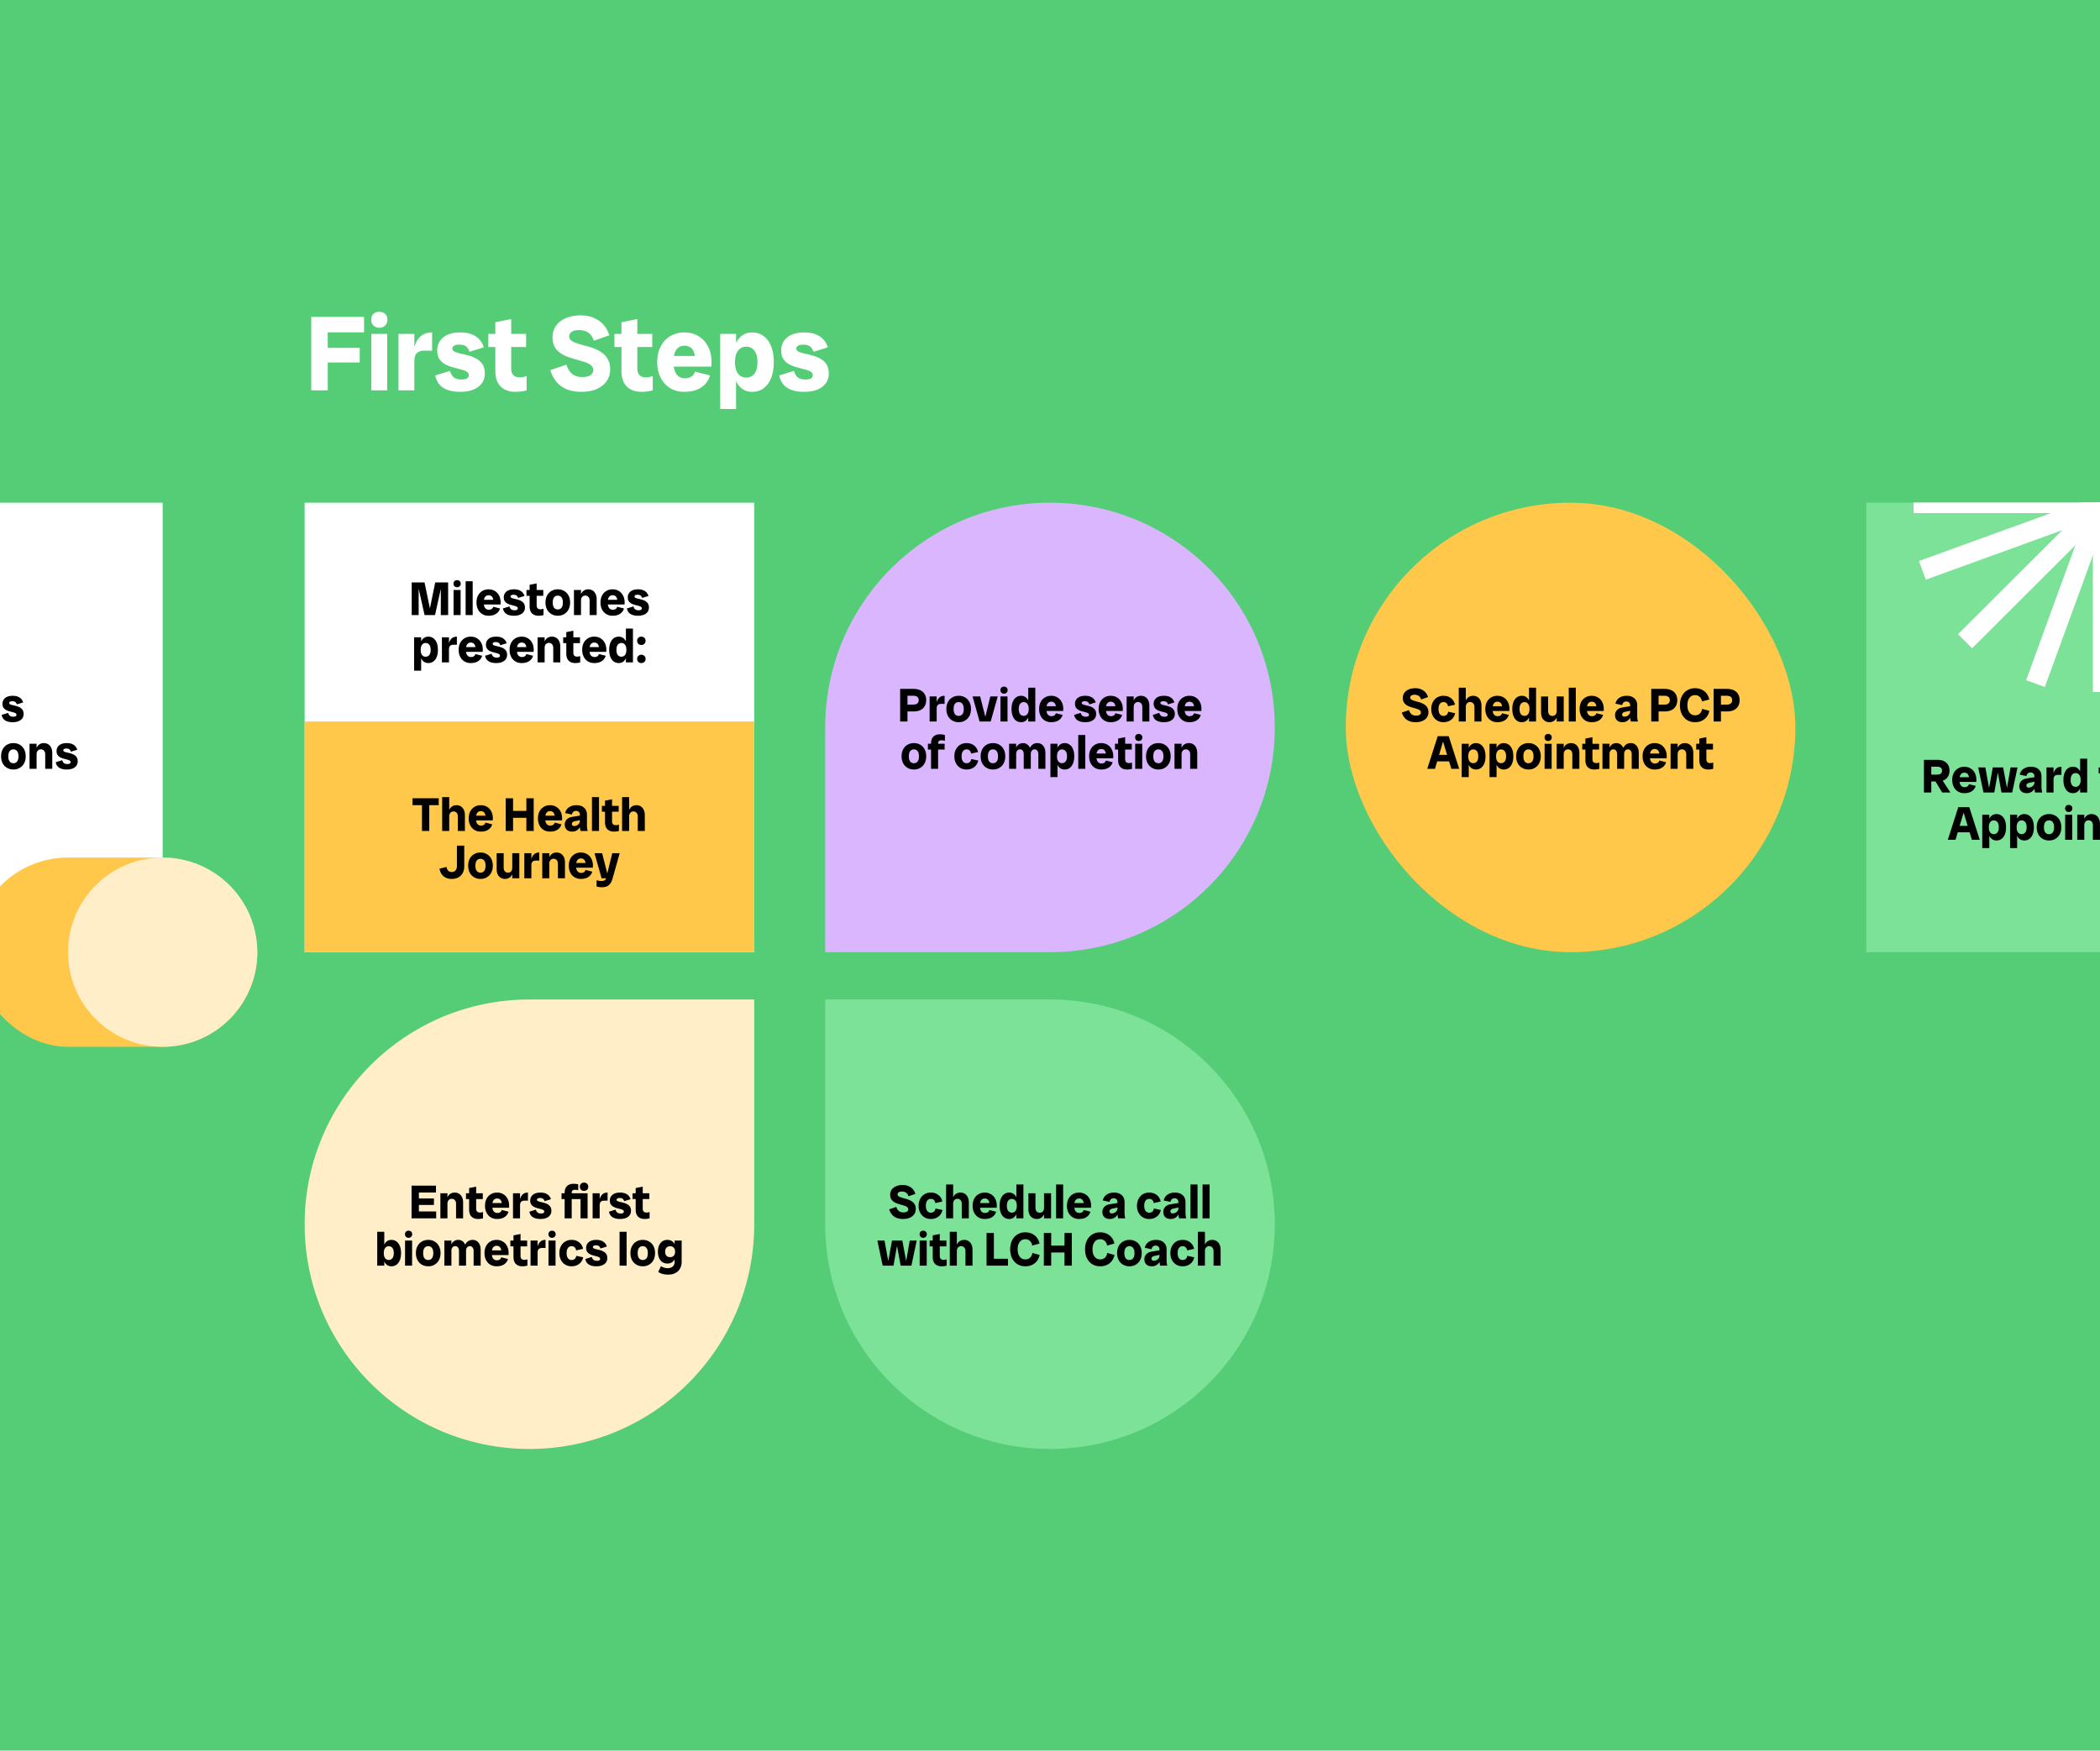 <svg xmlns="http://www.w3.org/2000/svg" width="710" height="592" fill="none"><g clip-path="url(#a)"><path fill="#55CD76" d="M0 0h710v592H0z"/><g filter="url(#b)"><path fill="#fff" d="M103 170h152v152H103z"/><path fill="#000" d="m143.547 208-2.48-11.04h2.464l2.288 11.04h-2.272Zm-4.352 0v-11.04h2.352V208h-2.352Zm5.696 0 2.256-11.04h2.368L147.083 208h-2.192Zm4.144 0v-11.04h2.48V208h-2.48Zm4.313 0v-8.48h2.384V208h-2.384Zm1.2-9.408c-.352 0-.645-.112-.88-.336-.224-.224-.336-.517-.336-.88 0-.373.112-.661.336-.864.235-.213.528-.32.88-.32.341 0 .629.107.864.32.235.203.352.491.352.864 0 .363-.117.656-.352.88a1.205 1.205 0 0 1-.864.336Zm2.878 9.408v-11.44h2.384V208h-2.384Zm7.726.224c-.789 0-1.493-.187-2.112-.56a3.832 3.832 0 0 1-1.424-1.568c-.341-.672-.512-1.451-.512-2.336 0-.896.171-1.68.512-2.352a3.799 3.799 0 0 1 1.456-1.552c.619-.373 1.323-.56 2.112-.56.8 0 1.504.187 2.112.56.619.363 1.099.88 1.44 1.552.352.661.528 1.445.528 2.352 0 .117-.005.229-.016.336v.336h-6.816v-1.6h5.056l-.656.928c0-.896-.144-1.531-.432-1.904-.277-.373-.682-.56-1.216-.56-.49 0-.885.192-1.184.576-.298.373-.448 1.003-.448 1.888 0 .832.155 1.445.464 1.84.31.395.736.592 1.28.592.352 0 .656-.08.912-.24.267-.171.454-.427.56-.768l2.272.576c-.202.736-.634 1.333-1.296 1.792-.661.448-1.525.672-2.592.672Zm8.615 0c-1.056 0-1.904-.203-2.544-.608-.63-.405-1.024-1.024-1.184-1.856l2.208-.688c.117.448.314.779.592.992.277.203.64.304 1.088.304.416 0 .709-.053.88-.16a.554.554 0 0 0 .256-.48c0-.245-.118-.432-.352-.56a3.326 3.326 0 0 0-.88-.32c-.352-.096-.731-.197-1.136-.304a5.369 5.369 0 0 1-1.152-.448 2.574 2.574 0 0 1-.88-.784c-.224-.331-.336-.768-.336-1.312 0-.8.298-1.451.896-1.952.608-.501 1.461-.752 2.56-.752.949 0 1.717.192 2.304.576.597.384 1.013.939 1.248 1.664l-2.16.672c-.118-.373-.294-.645-.528-.816-.235-.171-.566-.256-.992-.256-.384 0-.656.059-.816.176-.16.117-.24.251-.24.4 0 .203.117.363.352.48.234.107.538.203.912.288.373.075.762.171 1.168.288.416.107.81.267 1.184.48.373.203.677.48.912.832.234.352.352.816.352 1.392 0 .832-.326 1.499-.976 2-.651.501-1.563.752-2.736.752Zm8.3 0c-.928 0-1.664-.267-2.208-.8-.533-.533-.8-1.333-.8-2.4v-7.264l2.384-.464v7.456c0 .427.112.752.336.976.224.213.539.32.944.32.192 0 .368-.016.528-.048l.512-.128V208a4.405 4.405 0 0 1-.784.16 5.785 5.785 0 0 1-.912.064Zm-4.064-6.736v-1.968h5.68v1.968h-5.68Zm10.589 6.736c-.81 0-1.53-.187-2.16-.56a3.896 3.896 0 0 1-1.472-1.552c-.352-.672-.528-1.456-.528-2.352 0-.896.176-1.68.528-2.352a3.764 3.764 0 0 1 1.472-1.552c.63-.373 1.35-.56 2.16-.56.822 0 1.542.187 2.16.56.63.363 1.12.88 1.472 1.552.352.672.528 1.456.528 2.352 0 .896-.176 1.68-.528 2.352a3.889 3.889 0 0 1-1.472 1.552c-.618.373-1.338.56-2.16.56Zm0-2.128c.534 0 .95-.192 1.248-.576.31-.395.464-.981.464-1.76s-.154-1.36-.464-1.744c-.298-.395-.714-.592-1.248-.592-.533 0-.954.197-1.264.592-.298.384-.448.965-.448 1.744s.15 1.365.448 1.76c.31.384.731.576 1.264.576ZM199.347 208v-4.864c0-.565-.139-.992-.416-1.28-.267-.299-.613-.448-1.04-.448-.427 0-.779.149-1.056.448-.267.288-.4.715-.4 1.28h-.416c0-.821.117-1.515.352-2.08.235-.576.565-1.013.992-1.312.437-.299.949-.448 1.536-.448.555 0 1.045.133 1.472.4.427.267.757.651.992 1.152.245.501.368 1.104.368 1.808V208h-2.384Zm-5.296 0v-8.48h2.384V208h-2.384Zm13.023.224c-.789 0-1.493-.187-2.112-.56a3.825 3.825 0 0 1-1.424-1.568c-.341-.672-.512-1.451-.512-2.336 0-.896.171-1.68.512-2.352a3.792 3.792 0 0 1 1.456-1.552c.619-.373 1.323-.56 2.112-.56.8 0 1.504.187 2.112.56.619.363 1.099.88 1.44 1.552.352.661.528 1.445.528 2.352 0 .117-.005.229-.016.336v.336h-6.816v-1.6h5.056l-.656.928c0-.896-.144-1.531-.432-1.904-.277-.373-.683-.56-1.216-.56-.491 0-.885.192-1.184.576-.299.373-.448 1.003-.448 1.888 0 .832.155 1.445.464 1.84.309.395.736.592 1.28.592.352 0 .656-.08.912-.24.267-.171.453-.427.56-.768l2.272.576c-.203.736-.635 1.333-1.296 1.792-.661.448-1.525.672-2.592.672Zm8.615 0c-1.056 0-1.904-.203-2.544-.608-.63-.405-1.024-1.024-1.184-1.856l2.208-.688c.117.448.314.779.592.992.277.203.64.304 1.088.304.416 0 .709-.053.88-.16a.554.554 0 0 0 .256-.48c0-.245-.118-.432-.352-.56a3.326 3.326 0 0 0-.88-.32c-.352-.096-.731-.197-1.136-.304a5.369 5.369 0 0 1-1.152-.448 2.574 2.574 0 0 1-.88-.784c-.224-.331-.336-.768-.336-1.312 0-.8.298-1.451.896-1.952.608-.501 1.461-.752 2.56-.752.949 0 1.717.192 2.304.576.597.384 1.013.939 1.248 1.664l-2.16.672c-.118-.373-.294-.645-.528-.816-.235-.171-.566-.256-.992-.256-.384 0-.656.059-.816.176-.16.117-.24.251-.24.4 0 .203.117.363.352.48.234.107.538.203.912.288.373.075.762.171 1.168.288.416.107.81.267 1.184.48.373.203.677.48.912.832.234.352.352.816.352 1.392 0 .832-.326 1.499-.976 2-.651.501-1.563.752-2.736.752Zm-70.885 16c-.842 0-1.525-.331-2.048-.992-.522-.672-.784-1.621-.784-2.848v-1.248c0-1.237.262-2.187.784-2.848.523-.661 1.206-.992 2.048-.992.662 0 1.232.181 1.712.544.491.352.87.859 1.136 1.52.267.661.4 1.461.4 2.4 0 .928-.133 1.728-.4 2.4-.266.661-.645 1.173-1.136 1.536-.48.352-1.05.528-1.712.528Zm-4.8 2.576v-11.28h2.384v2.224l-.304 2.016.304 1.888v5.152h-2.384Zm3.904-4.72c.512 0 .923-.192 1.232-.576.31-.395.464-.976.464-1.744s-.154-1.344-.464-1.728c-.309-.395-.72-.592-1.232-.592-.501 0-.906.197-1.216.592-.309.384-.464.96-.464 1.728s.155 1.349.464 1.744c.31.384.715.576 1.216.576Zm5.503 1.92v-8.48h2.384V224h-2.384Zm2.064-3.808c0-.992.096-1.851.288-2.576.192-.736.506-1.307.944-1.712.437-.405 1.024-.608 1.76-.608v2.736h-1.136c-.491 0-.87.117-1.136.352-.267.235-.4.661-.4 1.28l-.32.528Zm7.646 4.032c-.789 0-1.493-.187-2.112-.56a3.825 3.825 0 0 1-1.424-1.568c-.341-.672-.512-1.451-.512-2.336 0-.896.171-1.68.512-2.352a3.792 3.792 0 0 1 1.456-1.552c.619-.373 1.323-.56 2.112-.56.8 0 1.504.187 2.112.56.619.363 1.099.88 1.44 1.552.352.661.528 1.445.528 2.352 0 .117-.005.229-.016.336v.336h-6.816v-1.6h5.056l-.656.928c0-.896-.144-1.531-.432-1.904-.277-.373-.683-.56-1.216-.56-.491 0-.885.192-1.184.576-.299.373-.448 1.003-.448 1.888 0 .832.155 1.445.464 1.84.309.395.736.592 1.28.592.352 0 .656-.08.912-.24.267-.171.453-.427.56-.768l2.272.576c-.203.736-.635 1.333-1.296 1.792-.661.448-1.525.672-2.592.672Zm8.615 0c-1.056 0-1.904-.203-2.544-.608-.63-.405-1.024-1.024-1.184-1.856l2.208-.688c.117.448.314.779.592.992.277.203.64.304 1.088.304.416 0 .709-.053.88-.16a.554.554 0 0 0 .256-.48c0-.245-.118-.432-.352-.56a3.32 3.32 0 0 0-.881-.32c-.351-.096-.73-.197-1.135-.304a5.369 5.369 0 0 1-1.152-.448 2.574 2.574 0 0 1-.88-.784c-.224-.331-.336-.768-.336-1.312 0-.8.298-1.451.896-1.952.608-.501 1.461-.752 2.56-.752.949 0 1.717.192 2.304.576.597.384 1.013.939 1.248 1.664l-2.16.672c-.118-.373-.294-.645-.528-.816-.235-.171-.566-.256-.992-.256-.384 0-.656.059-.816.176-.16.117-.24.251-.24.4 0 .203.117.363.352.48.234.107.538.203.912.288.373.075.762.171 1.168.288.416.107.81.267 1.184.48.373.203.677.48.912.832.234.352.352.816.352 1.392 0 .832-.326 1.499-.976 2-.651.501-1.563.752-2.736.752Zm8.604 0c-.79 0-1.494-.187-2.112-.56a3.825 3.825 0 0 1-1.424-1.568c-.342-.672-.512-1.451-.512-2.336 0-.896.17-1.68.512-2.352a3.792 3.792 0 0 1 1.456-1.552c.618-.373 1.322-.56 2.112-.56.8 0 1.504.187 2.112.56.618.363 1.098.88 1.44 1.552.352.661.528 1.445.528 2.352 0 .117-.006.229-.016.336v.336h-6.816v-1.6h5.056l-.656.928c0-.896-.144-1.531-.432-1.904-.278-.373-.683-.56-1.216-.56-.491 0-.886.192-1.184.576-.299.373-.448 1.003-.448 1.888 0 .832.154 1.445.464 1.84.309.395.736.592 1.28.592.352 0 .656-.08.912-.24.266-.171.453-.427.56-.768l2.272.576c-.203.736-.635 1.333-1.296 1.792-.662.448-1.526.672-2.592.672Zm10.71-.224v-4.864c0-.565-.138-.992-.416-1.28-.266-.299-.613-.448-1.04-.448a1.38 1.38 0 0 0-1.056.448c-.266.288-.4.715-.4 1.28h-.416c0-.821.118-1.515.352-2.08.235-.576.566-1.013.992-1.312.438-.299.95-.448 1.536-.448.555 0 1.046.133 1.472.4.427.267.758.651.992 1.152.246.501.368 1.104.368 1.808V224h-2.384Zm-5.296 0v-8.48h2.384V224h-2.384Zm12.719.224c-.928 0-1.664-.267-2.208-.8-.533-.533-.8-1.333-.8-2.4v-7.264l2.384-.464v7.456c0 .427.112.752.336.976.224.213.539.32.944.32.192 0 .368-.016.528-.048l.512-.128V224a4.387 4.387 0 0 1-.784.16c-.266.043-.57.064-.912.064Zm-4.064-6.736v-1.968h5.68v1.968h-5.68Zm10.478 6.736c-.79 0-1.494-.187-2.112-.56a3.825 3.825 0 0 1-1.424-1.568c-.342-.672-.512-1.451-.512-2.336 0-.896.17-1.68.512-2.352a3.792 3.792 0 0 1 1.456-1.552c.618-.373 1.322-.56 2.112-.56.8 0 1.504.187 2.112.56.618.363 1.098.88 1.44 1.552.352.661.528 1.445.528 2.352 0 .117-.006.229-.016.336v.336h-6.816v-1.6h5.056l-.656.928c0-.896-.144-1.531-.432-1.904-.278-.373-.683-.56-1.216-.56-.491 0-.886.192-1.184.576-.299.373-.448 1.003-.448 1.888 0 .832.154 1.445.464 1.84.309.395.736.592 1.28.592.352 0 .656-.08.912-.24.266-.171.453-.427.56-.768l2.272.576c-.203.736-.635 1.333-1.296 1.792-.662.448-1.526.672-2.592.672Zm8.31 0c-.651 0-1.221-.176-1.712-.528-.48-.363-.853-.875-1.12-1.536-.267-.672-.4-1.472-.4-2.4 0-.939.133-1.739.4-2.4.267-.661.64-1.168 1.12-1.52.491-.363 1.061-.544 1.712-.544.853 0 1.536.331 2.048.992.523.661.784 1.611.784 2.848v1.248c0 1.227-.261 2.176-.784 2.848-.512.661-1.195.992-2.048.992Zm.896-2.144c.512 0 .917-.192 1.216-.576.309-.395.464-.976.464-1.744s-.155-1.344-.464-1.728c-.299-.395-.704-.592-1.216-.592s-.923.197-1.232.592c-.299.384-.448.96-.448 1.728s.149 1.349.448 1.744c.309.384.72.576 1.232.576Zm1.52 1.92v-2.224l.304-2.016-.304-1.888v-5.312h2.384V224h-2.384Zm5.215-5.888c-.395 0-.731-.128-1.008-.384-.267-.267-.4-.608-.4-1.024 0-.427.133-.768.4-1.024a1.432 1.432 0 0 1 1.008-.384c.405 0 .746.128 1.024.384.277.256.416.597.416 1.024 0 .416-.139.757-.416 1.024a1.455 1.455 0 0 1-1.024.384Zm0 6.112c-.395 0-.731-.128-1.008-.384-.267-.256-.4-.592-.4-1.008 0-.427.133-.768.4-1.024.277-.267.613-.4 1.008-.4.405 0 .746.133 1.024.4.277.256.416.597.416 1.024 0 .416-.139.752-.416 1.008a1.455 1.455 0 0 1-1.024.384Z"/></g><g filter="url(#c)"><path fill="#FFC84A" d="M103 244h152v78H103z"/><path fill="#000" d="M142.668 281v-11.04h2.464V281h-2.464Zm-3.2-8.72v-2.32h8.864v2.32h-8.864Zm15.324 8.72v-4.864c0-.565-.138-.992-.416-1.28-.266-.299-.613-.448-1.04-.448a1.38 1.38 0 0 0-1.056.448c-.266.288-.4.715-.4 1.28h-.416c0-.821.118-1.515.352-2.08.235-.576.566-1.013.992-1.312.438-.299.95-.448 1.536-.448.555 0 1.046.133 1.472.4.427.267.758.651.992 1.152.246.501.368 1.104.368 1.808V281h-2.384Zm-5.296 0v-11.44h2.384V281h-2.384Zm13.023.224c-.789 0-1.493-.187-2.112-.56a3.832 3.832 0 0 1-1.424-1.568c-.341-.672-.512-1.451-.512-2.336 0-.896.171-1.68.512-2.352a3.799 3.799 0 0 1 1.456-1.552c.619-.373 1.323-.56 2.112-.56.8 0 1.504.187 2.112.56.619.363 1.099.88 1.44 1.552.352.661.528 1.445.528 2.352 0 .117-.005.229-.016.336v.336h-6.816v-1.6h5.056l-.656.928c0-.896-.144-1.531-.432-1.904-.277-.373-.682-.56-1.216-.56-.49 0-.885.192-1.184.576-.298.373-.448 1.003-.448 1.888 0 .832.155 1.445.464 1.84.31.395.736.592 1.28.592.352 0 .656-.08.912-.24.267-.171.454-.427.56-.768l2.272.576c-.202.736-.634 1.333-1.296 1.792-.661.448-1.525.672-2.592.672ZM177.96 281v-11.04h2.48V281h-2.48Zm-6.976 0v-11.04h2.48V281h-2.48Zm1.088-4.448v-2.32h7.28v2.32h-7.28Zm13.854 4.672c-.79 0-1.494-.187-2.112-.56a3.825 3.825 0 0 1-1.424-1.568c-.342-.672-.512-1.451-.512-2.336 0-.896.17-1.68.512-2.352a3.792 3.792 0 0 1 1.456-1.552c.618-.373 1.322-.56 2.112-.56.8 0 1.504.187 2.112.56.618.363 1.098.88 1.44 1.552.352.661.528 1.445.528 2.352 0 .117-.006.229-.016.336v.336h-6.816v-1.6h5.056l-.656.928c0-.896-.144-1.531-.432-1.904-.278-.373-.683-.56-1.216-.56-.491 0-.886.192-1.184.576-.299.373-.448 1.003-.448 1.888 0 .832.154 1.445.464 1.84.309.395.736.592 1.28.592.352 0 .656-.08.912-.24.266-.171.453-.427.56-.768l2.272.576c-.203.736-.635 1.333-1.296 1.792-.662.448-1.526.672-2.592.672Zm10.342-.224c-.064-.277-.117-.56-.16-.848a7.68 7.68 0 0 1-.048-.848v-3.584c0-.555-.128-.944-.384-1.168a1.34 1.34 0 0 0-.912-.336c-.341 0-.64.096-.896.288-.245.192-.416.507-.512.944l-2.288-.496c.224-.885.672-1.547 1.344-1.984.672-.448 1.504-.672 2.496-.672 1.088 0 1.947.288 2.576.864.64.565.96 1.355.96 2.368v3.584c0 .629.08 1.259.24 1.888h-2.416Zm-2.784.224c-.832 0-1.466-.219-1.904-.656-.426-.437-.64-1.013-.64-1.728 0-.629.208-1.184.624-1.664.427-.491 1.083-.805 1.968-.944l3.216-.528v1.504l-2.352.496c-.405.085-.682.213-.832.384a.817.817 0 0 0-.224.544c0 .203.064.373.192.512.139.128.342.192.608.192.31 0 .608-.069.896-.208.299-.139.544-.347.736-.624.192-.288.288-.635.288-1.04h.544c0 .768-.138 1.435-.416 2-.266.565-.634 1.003-1.104 1.312a2.911 2.911 0 0 1-1.6.448Zm6.653-.224v-11.44h2.384V281h-2.384Zm7.422.224c-.928 0-1.664-.267-2.208-.8-.533-.533-.8-1.333-.8-2.4v-7.264l2.384-.464v7.456c0 .427.112.752.336.976.224.213.539.32.944.32.192 0 .368-.016.528-.048l.512-.128V281a4.387 4.387 0 0 1-.784.16c-.266.043-.57.064-.912.064Zm-4.064-6.736v-1.968h5.68v1.968h-5.68ZM215.621 281v-4.864c0-.565-.139-.992-.416-1.28-.267-.299-.614-.448-1.04-.448-.427 0-.779.149-1.056.448-.267.288-.4.715-.4 1.28h-.416c0-.821.117-1.515.352-2.08.234-.576.565-1.013.992-1.312.437-.299.949-.448 1.536-.448.554 0 1.045.133 1.472.4.426.267.757.651.992 1.152.245.501.368 1.104.368 1.808V281h-2.384Zm-5.296 0v-11.44h2.384V281h-2.384Zm-57.615 16.224c-1.109 0-2.026-.304-2.752-.912-.725-.608-1.178-1.456-1.36-2.544l2.4-.608c.054.565.235.997.544 1.296.31.288.704.432 1.184.432.566 0 .998-.181 1.296-.544.31-.363.464-.869.464-1.52v-6.864h2.48v6.992c0 .864-.17 1.616-.512 2.256a3.495 3.495 0 0 1-1.456 1.488c-.629.352-1.392.528-2.288.528Zm9.742 0c-.811 0-1.531-.187-2.16-.56a3.889 3.889 0 0 1-1.472-1.552c-.352-.672-.528-1.456-.528-2.352 0-.896.176-1.68.528-2.352a3.758 3.758 0 0 1 1.472-1.552c.629-.373 1.349-.56 2.16-.56.821 0 1.541.187 2.16.56.629.363 1.12.88 1.472 1.552.352.672.528 1.456.528 2.352 0 .896-.176 1.68-.528 2.352a3.896 3.896 0 0 1-1.472 1.552c-.619.373-1.339.56-2.16.56Zm0-2.128c.533 0 .949-.192 1.248-.576.309-.395.464-.981.464-1.76s-.155-1.36-.464-1.744c-.299-.395-.715-.592-1.248-.592-.534 0-.955.197-1.264.592-.299.384-.448.965-.448 1.744s.149 1.365.448 1.76c.309.384.73.576 1.264.576Zm8.291 2.128c-.832 0-1.515-.293-2.048-.88-.523-.597-.784-1.424-.784-2.48v-5.344h2.384v4.864c0 .565.133.997.4 1.296.277.288.629.432 1.056.432.426 0 .773-.144 1.04-.432.266-.299.4-.731.4-1.296h.432c0 .811-.118 1.504-.352 2.08-.235.576-.571 1.013-1.008 1.312-.427.299-.934.448-1.52.448Zm2.448-.224v-8.48h2.384V297h-2.384Zm4.079 0v-8.48h2.384V297h-2.384Zm2.064-3.808c0-.992.096-1.851.288-2.576.192-.736.507-1.307.944-1.712.437-.405 1.024-.608 1.76-.608v2.736h-1.136c-.491 0-.869.117-1.136.352-.267.235-.4.661-.4 1.28l-.32.528Zm9.294 3.808v-4.864c0-.565-.138-.992-.416-1.28-.266-.299-.613-.448-1.04-.448a1.38 1.38 0 0 0-1.056.448c-.266.288-.4.715-.4 1.28h-.416c0-.821.118-1.515.352-2.08.235-.576.566-1.013.992-1.312.438-.299.95-.448 1.536-.448.555 0 1.046.133 1.472.4.427.267.758.651.992 1.152.246.501.368 1.104.368 1.808V297h-2.384Zm-5.296 0v-8.48h2.384V297h-2.384Zm13.023.224c-.789 0-1.493-.187-2.112-.56a3.832 3.832 0 0 1-1.424-1.568c-.341-.672-.512-1.451-.512-2.336 0-.896.171-1.68.512-2.352a3.799 3.799 0 0 1 1.456-1.552c.619-.373 1.323-.56 2.112-.56.8 0 1.504.187 2.112.56.619.363 1.099.88 1.44 1.552.352.661.528 1.445.528 2.352 0 .117-.005.229-.016.336v.336h-6.816v-1.6h5.056l-.656.928c0-.896-.144-1.531-.432-1.904-.277-.373-.682-.56-1.216-.56-.49 0-.885.192-1.184.576-.298.373-.448 1.003-.448 1.888 0 .832.155 1.445.464 1.84.31.395.736.592 1.28.592.352 0 .656-.08.912-.24.267-.171.454-.427.56-.768l2.272.576c-.202.736-.634 1.333-1.296 1.792-.661.448-1.525.672-2.592.672Zm7.191 2.816c-.341 0-.661-.021-.96-.064a8.011 8.011 0 0 1-.88-.176v-2.128c.224.064.469.123.736.176.267.053.549.08.848.08.491 0 .864-.08 1.12-.24.267-.16.437-.389.512-.688l2.08-8.48h2.512L207.13 297c-.235.821-.528 1.451-.88 1.888-.341.437-.741.736-1.2.896a4.189 4.189 0 0 1-1.504.256Zm-.16-3.04-2.384-8.48h2.576l2.144 8.48h-2.336Z"/></g><g filter="url(#d)"><rect width="152" height="152" x="455" y="170" fill="#FFC84A" rx="76"/><path fill="#000" d="M478.579 244.224c-1.162 0-2.138-.267-2.928-.8-.789-.544-1.354-1.365-1.696-2.464l2.416-.816c.214.651.518 1.125.912 1.424.406.288.886.432 1.44.432.587 0 1.014-.096 1.28-.288.267-.203.4-.453.4-.752a.88.88 0 0 0-.336-.72c-.213-.192-.506-.347-.88-.464a15.99 15.99 0 0 0-1.2-.368 22.682 22.682 0 0 1-1.296-.4 5.49 5.49 0 0 1-1.2-.592 2.873 2.873 0 0 1-.88-.944c-.213-.384-.32-.864-.32-1.44 0-.651.166-1.221.496-1.712.342-.491.827-.875 1.456-1.152.64-.288 1.403-.432 2.288-.432 1.046 0 1.942.256 2.688.768.758.501 1.291 1.243 1.6 2.224l-2.32.816c-.192-.565-.474-.971-.848-1.216-.373-.256-.821-.384-1.344-.384-.554 0-.949.096-1.184.288-.224.192-.336.411-.336.656 0 .267.112.48.336.64.224.16.518.299.88.416.363.117.763.235 1.2.352.448.107.891.245 1.328.416.438.16.838.373 1.2.64.363.256.656.587.88.992.224.405.336.912.336 1.52 0 .661-.176 1.248-.528 1.76-.352.501-.853.896-1.504 1.184-.65.277-1.429.416-2.336.416Zm9.458 0c-.811 0-1.525-.187-2.144-.56a3.898 3.898 0 0 1-1.456-1.568c-.352-.672-.528-1.451-.528-2.336 0-.896.176-1.675.528-2.336a3.898 3.898 0 0 1 1.456-1.568c.619-.373 1.333-.56 2.144-.56 1.013 0 1.861.272 2.544.816.693.533 1.141 1.269 1.344 2.208l-2.368.528c-.064-.469-.229-.821-.496-1.056-.256-.245-.597-.368-1.024-.368a1.47 1.47 0 0 0-1.216.592c-.309.395-.464.976-.464 1.744s.155 1.349.464 1.744a1.47 1.47 0 0 0 1.216.592c.427 0 .779-.117 1.056-.352s.453-.587.528-1.056l2.352.496c-.203.939-.656 1.68-1.36 2.224-.704.544-1.563.816-2.576.816Zm10.459-.224v-4.864c0-.565-.139-.992-.416-1.28-.267-.299-.614-.448-1.04-.448-.427 0-.779.149-1.056.448-.267.288-.4.715-.4 1.28h-.416c0-.821.117-1.515.352-2.08.234-.576.565-1.013.992-1.312.437-.299.949-.448 1.536-.448.554 0 1.045.133 1.472.4.426.267.757.651.992 1.152.245.501.368 1.104.368 1.808V244h-2.384Zm-5.296 0v-11.44h2.384V244H493.2Zm13.023.224c-.79 0-1.494-.187-2.112-.56a3.825 3.825 0 0 1-1.424-1.568c-.342-.672-.512-1.451-.512-2.336 0-.896.17-1.68.512-2.352a3.792 3.792 0 0 1 1.456-1.552c.618-.373 1.322-.56 2.112-.56.8 0 1.504.187 2.112.56.618.363 1.098.88 1.44 1.552.352.661.528 1.445.528 2.352 0 .117-.006.229-.016.336v.336h-6.816v-1.6h5.056l-.656.928c0-.896-.144-1.531-.432-1.904-.278-.373-.683-.56-1.216-.56-.491 0-.886.192-1.184.576-.299.373-.448 1.003-.448 1.888 0 .832.154 1.445.464 1.84.309.395.736.592 1.28.592.352 0 .656-.08.912-.24.266-.171.453-.427.56-.768l2.272.576c-.203.736-.635 1.333-1.296 1.792-.662.448-1.526.672-2.592.672Zm8.31 0c-.651 0-1.221-.176-1.712-.528-.48-.363-.853-.875-1.12-1.536-.267-.672-.4-1.472-.4-2.4 0-.939.133-1.739.4-2.4.267-.661.64-1.168 1.12-1.52.491-.363 1.061-.544 1.712-.544.853 0 1.536.331 2.048.992.523.661.784 1.611.784 2.848v1.248c0 1.227-.261 2.176-.784 2.848-.512.661-1.195.992-2.048.992Zm.896-2.144c.512 0 .917-.192 1.216-.576.309-.395.464-.976.464-1.744s-.155-1.344-.464-1.728c-.299-.395-.704-.592-1.216-.592s-.923.197-1.232.592c-.299.384-.448.96-.448 1.728s.149 1.349.448 1.744c.309.384.72.576 1.232.576Zm1.52 1.92v-2.224l.304-2.016-.304-1.888v-5.312h2.384V244h-2.384Zm6.911.224c-.832 0-1.515-.293-2.048-.88-.523-.597-.784-1.424-.784-2.48v-5.344h2.384v4.864c0 .565.133.997.4 1.296.277.288.629.432 1.056.432.426 0 .773-.144 1.04-.432.266-.299.4-.731.4-1.296h.432c0 .811-.118 1.504-.352 2.08-.235.576-.571 1.013-1.008 1.312-.427.299-.934.448-1.52.448Zm2.448-.224v-8.48h2.384V244h-2.384Zm4.079 0v-11.44h2.384V244h-2.384Zm7.726.224c-.789 0-1.493-.187-2.112-.56a3.832 3.832 0 0 1-1.424-1.568c-.341-.672-.512-1.451-.512-2.336 0-.896.171-1.68.512-2.352a3.799 3.799 0 0 1 1.456-1.552c.619-.373 1.323-.56 2.112-.56.8 0 1.504.187 2.112.56.619.363 1.099.88 1.44 1.552.352.661.528 1.445.528 2.352 0 .117-.005.229-.016.336v.336h-6.816v-1.6h5.056l-.656.928c0-.896-.144-1.531-.432-1.904-.277-.373-.682-.56-1.216-.56-.49 0-.885.192-1.184.576-.298.373-.448 1.003-.448 1.888 0 .832.155 1.445.464 1.84.31.395.736.592 1.28.592.352 0 .656-.08.912-.24.267-.171.454-.427.56-.768l2.272.576c-.202.736-.634 1.333-1.296 1.792-.661.448-1.525.672-2.592.672Zm13.249-.224c-.064-.277-.117-.56-.16-.848a7.68 7.68 0 0 1-.048-.848v-3.584c0-.555-.128-.944-.384-1.168a1.34 1.34 0 0 0-.912-.336c-.341 0-.64.096-.896.288-.245.192-.416.507-.512.944l-2.288-.496c.224-.885.672-1.547 1.344-1.984.672-.448 1.504-.672 2.496-.672 1.088 0 1.947.288 2.576.864.64.565.96 1.355.96 2.368v3.584c0 .629.08 1.259.24 1.888h-2.416Zm-2.784.224c-.832 0-1.467-.219-1.904-.656-.427-.437-.64-1.013-.64-1.728 0-.629.208-1.184.624-1.664.427-.491 1.083-.805 1.968-.944l3.216-.528v1.504l-2.352.496c-.405.085-.683.213-.832.384a.817.817 0 0 0-.224.544c0 .203.064.373.192.512.139.128.341.192.608.192.309 0 .608-.069.896-.208.299-.139.544-.347.736-.624.192-.288.288-.635.288-1.04h.544c0 .768-.139 1.435-.416 2-.267.565-.635 1.003-1.104 1.312a2.913 2.913 0 0 1-1.6.448Zm10.791-3.632v-2.32h3.232c.693 0 1.189-.128 1.488-.384.309-.256.464-.629.464-1.12 0-.48-.155-.848-.464-1.104-.299-.256-.795-.384-1.488-.384h-3.232v-2.32h3.376c.949 0 1.744.16 2.384.48.651.309 1.136.752 1.456 1.328.331.565.496 1.232.496 2s-.165 1.44-.496 2.016c-.32.576-.805 1.024-1.456 1.344-.64.309-1.435.464-2.384.464h-3.376ZM558.281 244v-11.04h2.48V244h-2.48Zm14.813.224c-1.013 0-1.904-.235-2.672-.704-.768-.48-1.37-1.152-1.808-2.016-.426-.864-.64-1.872-.64-3.024 0-1.163.214-2.171.64-3.024.438-.864 1.04-1.531 1.808-2 .768-.48 1.654-.72 2.656-.72.832 0 1.579.155 2.24.464a4.55 4.55 0 0 1 1.664 1.312c.448.565.752 1.243.912 2.032l-2.464.672c-.106-.672-.368-1.195-.784-1.568-.405-.384-.928-.576-1.568-.576-.778 0-1.402.304-1.872.912-.469.597-.704 1.429-.704 2.496 0 1.056.235 1.888.704 2.496.47.608 1.099.912 1.888.912.662 0 1.195-.192 1.6-.576.416-.384.678-.917.784-1.6l2.448.672c-.16.789-.464 1.472-.912 2.048a4.319 4.319 0 0 1-1.664 1.328c-.661.309-1.413.464-2.256.464Zm7.353-3.632v-2.32h3.232c.694 0 1.19-.128 1.488-.384.31-.256.464-.629.464-1.12 0-.48-.154-.848-.464-1.104-.298-.256-.794-.384-1.488-.384h-3.232v-2.32h3.376c.95 0 1.744.16 2.384.48.651.309 1.136.752 1.456 1.328.331.565.496 1.232.496 2s-.165 1.44-.496 2.016c-.32.576-.805 1.024-1.456 1.344-.64.309-1.434.464-2.384.464h-3.376ZM579.359 244v-11.04h2.48V244h-2.48Zm-88.668 16-3.36-11.04h2.48l3.536 11.04h-2.656Zm-8.144 0 3.536-11.04h2.336L485.155 260h-2.608Zm2.448-2.528v-2.192h5.888v2.192h-5.888Zm13.997 2.752c-.843 0-1.526-.331-2.048-.992-.523-.672-.784-1.621-.784-2.848v-1.248c0-1.237.261-2.187.784-2.848.522-.661 1.205-.992 2.048-.992.661 0 1.232.181 1.712.544.49.352.869.859 1.136 1.52.266.661.4 1.461.4 2.4 0 .928-.134 1.728-.4 2.4-.267.661-.646 1.173-1.136 1.536-.48.352-1.051.528-1.712.528Zm-4.8 2.576v-11.28h2.384v2.224l-.304 2.016.304 1.888v5.152h-2.384Zm3.904-4.72c.512 0 .922-.192 1.232-.576.309-.395.464-.976.464-1.744s-.155-1.344-.464-1.728a1.487 1.487 0 0 0-1.232-.592 1.47 1.47 0 0 0-1.216.592c-.31.384-.464.96-.464 1.728s.154 1.349.464 1.744c.309.384.714.576 1.216.576Zm10.302 2.144c-.843 0-1.525-.331-2.048-.992-.523-.672-.784-1.621-.784-2.848v-1.248c0-1.237.261-2.187.784-2.848s1.205-.992 2.048-.992c.661 0 1.232.181 1.712.544.491.352.869.859 1.136 1.52.267.661.4 1.461.4 2.4 0 .928-.133 1.728-.4 2.4-.267.661-.645 1.173-1.136 1.536-.48.352-1.051.528-1.712.528Zm-4.8 2.576v-11.28h2.384v2.224l-.304 2.016.304 1.888v5.152h-2.384Zm3.904-4.72c.512 0 .923-.192 1.232-.576.309-.395.464-.976.464-1.744s-.155-1.344-.464-1.728c-.309-.395-.72-.592-1.232-.592a1.47 1.47 0 0 0-1.216.592c-.309.384-.464.96-.464 1.728s.155 1.349.464 1.744c.309.384.715.576 1.216.576Zm9.262 2.144c-.81 0-1.53-.187-2.16-.56a3.896 3.896 0 0 1-1.472-1.552c-.352-.672-.528-1.456-.528-2.352 0-.896.176-1.68.528-2.352a3.764 3.764 0 0 1 1.472-1.552c.63-.373 1.35-.56 2.16-.56.822 0 1.542.187 2.16.56.63.363 1.12.88 1.472 1.552.352.672.528 1.456.528 2.352 0 .896-.176 1.68-.528 2.352a3.889 3.889 0 0 1-1.472 1.552c-.618.373-1.338.56-2.16.56Zm0-2.128c.534 0 .95-.192 1.248-.576.31-.395.464-.981.464-1.76s-.154-1.36-.464-1.744c-.298-.395-.714-.592-1.248-.592-.533 0-.954.197-1.264.592-.298.384-.448.965-.448 1.744s.15 1.365.448 1.76c.31.384.731.576 1.264.576Zm5.459 1.904v-8.48h2.384V260h-2.384Zm1.2-9.408c-.352 0-.645-.112-.88-.336-.224-.224-.336-.517-.336-.88 0-.373.112-.661.336-.864.235-.213.528-.32.88-.32.341 0 .629.107.864.32.235.203.352.491.352.864 0 .363-.117.656-.352.88a1.205 1.205 0 0 1-.864.336Zm8.174 9.408v-4.864c0-.565-.139-.992-.416-1.28-.267-.299-.613-.448-1.04-.448-.427 0-.779.149-1.056.448-.267.288-.4.715-.4 1.28h-.416c0-.821.117-1.515.352-2.08.235-.576.565-1.013.992-1.312.437-.299.949-.448 1.536-.448.555 0 1.045.133 1.472.4.427.267.757.651.992 1.152.245.501.368 1.104.368 1.808V260h-2.384Zm-5.296 0v-8.48h2.384V260h-2.384Zm12.719.224c-.928 0-1.664-.267-2.208-.8-.533-.533-.8-1.333-.8-2.4v-7.264l2.384-.464v7.456c0 .427.112.752.336.976.224.213.539.32.944.32.192 0 .368-.016.528-.048l.512-.128V260a4.405 4.405 0 0 1-.784.16 5.785 5.785 0 0 1-.912.064Zm-4.064-6.736v-1.968h5.68v1.968h-5.68ZM551.674 260v-4.896c0-.565-.123-.987-.368-1.264a1.123 1.123 0 0 0-.912-.432c-.374 0-.683.144-.928.432-.235.277-.352.699-.352 1.264h-.688c0-.811.117-1.499.352-2.064.245-.565.586-.997 1.024-1.296.437-.299.954-.448 1.552-.448.789 0 1.434.293 1.936.88.512.587.768 1.403.768 2.448V260h-2.384Zm-9.888 0v-8.48h2.384V260h-2.384Zm4.944 0v-4.896c0-.565-.118-.987-.352-1.264a1.139 1.139 0 0 0-.928-.432c-.374 0-.683.144-.928.432-.235.277-.352.699-.352 1.264h-.416c0-.811.106-1.499.32-2.064.224-.565.538-.997.944-1.296.416-.299.901-.448 1.456-.448.778 0 1.413.293 1.904.88.49.587.736 1.403.736 2.448V260h-2.384Zm12.672.224c-.789 0-1.493-.187-2.112-.56a3.832 3.832 0 0 1-1.424-1.568c-.341-.672-.512-1.451-.512-2.336 0-.896.171-1.68.512-2.352a3.799 3.799 0 0 1 1.456-1.552c.619-.373 1.323-.56 2.112-.56.8 0 1.504.187 2.112.56.619.363 1.099.88 1.44 1.552.352.661.528 1.445.528 2.352 0 .117-.005.229-.016.336v.336h-6.816v-1.6h5.056l-.656.928c0-.896-.144-1.531-.432-1.904-.277-.373-.682-.56-1.216-.56-.49 0-.885.192-1.184.576-.298.373-.448 1.003-.448 1.888 0 .832.155 1.445.464 1.84.31.395.736.592 1.28.592.352 0 .656-.08.912-.24.267-.171.454-.427.56-.768l2.272.576c-.202.736-.634 1.333-1.296 1.792-.661.448-1.525.672-2.592.672Zm10.711-.224v-4.864c0-.565-.139-.992-.416-1.28-.267-.299-.614-.448-1.04-.448-.427 0-.779.149-1.056.448-.267.288-.4.715-.4 1.28h-.416c0-.821.117-1.515.352-2.08.234-.576.565-1.013.992-1.312.437-.299.949-.448 1.536-.448.554 0 1.045.133 1.472.4.426.267.757.651.992 1.152.245.501.368 1.104.368 1.808V260h-2.384Zm-5.296 0v-8.48h2.384V260h-2.384Zm12.719.224c-.928 0-1.664-.267-2.208-.8-.534-.533-.8-1.333-.8-2.4v-7.264l2.384-.464v7.456c0 .427.112.752.336.976.224.213.538.32.944.32.192 0 .368-.016.528-.048l.512-.128V260a4.423 4.423 0 0 1-.784.16 5.785 5.785 0 0 1-.912.064Zm-4.064-6.736v-1.968h5.68v1.968h-5.68Z"/></g><g filter="url(#e)"><path fill="#DAB6FE" d="M279 246c0-41.974 34.026-76 76-76s76 34.026 76 76-34.026 76-76 76h-76v-76Z"/><path fill="#000" d="M305.424 240.592v-2.32h3.232c.693 0 1.189-.128 1.488-.384.309-.256.464-.629.464-1.12 0-.48-.155-.848-.464-1.104-.299-.256-.795-.384-1.488-.384h-3.232v-2.32h3.376c.949 0 1.744.16 2.384.48.65.309 1.136.752 1.456 1.328.33.565.496 1.232.496 2s-.166 1.44-.496 2.016c-.32.576-.806 1.024-1.456 1.344-.64.309-1.435.464-2.384.464h-3.376ZM304.336 244v-11.04h2.48V244h-2.48Zm9.965 0v-8.48h2.384V244h-2.384Zm2.064-3.808c0-.992.096-1.851.288-2.576.192-.736.507-1.307.944-1.712.437-.405 1.024-.608 1.76-.608v2.736h-1.136c-.491 0-.869.117-1.136.352-.267.235-.4.661-.4 1.28l-.32.528Zm7.759 4.032c-.811 0-1.531-.187-2.16-.56a3.889 3.889 0 0 1-1.472-1.552c-.352-.672-.528-1.456-.528-2.352 0-.896.176-1.68.528-2.352a3.758 3.758 0 0 1 1.472-1.552c.629-.373 1.349-.56 2.16-.56.821 0 1.541.187 2.16.56.629.363 1.12.88 1.472 1.552.352.672.528 1.456.528 2.352 0 .896-.176 1.68-.528 2.352a3.896 3.896 0 0 1-1.472 1.552c-.619.373-1.339.56-2.16.56Zm0-2.128c.533 0 .949-.192 1.248-.576.309-.395.464-.981.464-1.76s-.155-1.36-.464-1.744c-.299-.395-.715-.592-1.248-.592-.534 0-.955.197-1.264.592-.299.384-.448.965-.448 1.744s.149 1.365.448 1.76c.309.384.73.576 1.264.576Zm7.074 1.904-2.384-8.48h2.576l2.144 8.48h-2.336Zm1.552 0 2.064-8.48h2.512l-2.384 8.48h-2.192Zm5.504 0v-8.48h2.384V244h-2.384Zm1.2-9.408c-.352 0-.645-.112-.88-.336-.224-.224-.336-.517-.336-.88 0-.373.112-.661.336-.864.235-.213.528-.32.88-.32.342 0 .63.107.864.32.235.203.352.491.352.864 0 .363-.117.656-.352.88a1.202 1.202 0 0 1-.864.336Zm5.774 9.632c-.65 0-1.221-.176-1.712-.528-.48-.363-.853-.875-1.12-1.536-.266-.672-.4-1.472-.4-2.4 0-.939.134-1.739.4-2.4.267-.661.64-1.168 1.12-1.52.491-.363 1.062-.544 1.712-.544.854 0 1.536.331 2.048.992.523.661.784 1.611.784 2.848v1.248c0 1.227-.261 2.176-.784 2.848-.512.661-1.194.992-2.048.992Zm.896-2.144c.512 0 .918-.192 1.216-.576.31-.395.464-.976.464-1.744s-.154-1.344-.464-1.728c-.298-.395-.704-.592-1.216-.592s-.922.197-1.232.592c-.298.384-.448.96-.448 1.728s.15 1.349.448 1.744c.31.384.72.576 1.232.576Zm1.52 1.92v-2.224l.304-2.016-.304-1.888v-5.312h2.384V244h-2.384Zm7.727.224c-.789 0-1.493-.187-2.112-.56a3.825 3.825 0 0 1-1.424-1.568c-.341-.672-.512-1.451-.512-2.336 0-.896.171-1.68.512-2.352a3.792 3.792 0 0 1 1.456-1.552c.619-.373 1.323-.56 2.112-.56.8 0 1.504.187 2.112.56.619.363 1.099.88 1.44 1.552.352.661.528 1.445.528 2.352 0 .117-.005.229-.016.336v.336h-6.816v-1.6h5.056l-.656.928c0-.896-.144-1.531-.432-1.904-.277-.373-.683-.56-1.216-.56-.491 0-.885.192-1.184.576-.299.373-.448 1.003-.448 1.888 0 .832.155 1.445.464 1.84.309.395.736.592 1.28.592.352 0 .656-.08.912-.24.267-.171.453-.427.56-.768l2.272.576c-.203.736-.635 1.333-1.296 1.792-.661.448-1.525.672-2.592.672Zm11.521 0c-1.056 0-1.904-.203-2.544-.608-.63-.405-1.024-1.024-1.184-1.856l2.208-.688c.117.448.314.779.592.992.277.203.64.304 1.088.304.416 0 .709-.053.88-.16a.554.554 0 0 0 .256-.48c0-.245-.118-.432-.352-.56a3.326 3.326 0 0 0-.88-.32c-.352-.096-.731-.197-1.136-.304a5.369 5.369 0 0 1-1.152-.448 2.574 2.574 0 0 1-.88-.784c-.224-.331-.336-.768-.336-1.312 0-.8.298-1.451.896-1.952.608-.501 1.461-.752 2.56-.752.949 0 1.717.192 2.304.576.597.384 1.013.939 1.248 1.664l-2.16.672c-.118-.373-.294-.645-.528-.816-.235-.171-.566-.256-.992-.256-.384 0-.656.059-.816.176-.16.117-.24.251-.24.4 0 .203.117.363.352.48.234.107.538.203.912.288.373.075.762.171 1.168.288.416.107.81.267 1.184.48.373.203.677.48.912.832.234.352.352.816.352 1.392 0 .832-.326 1.499-.976 2-.651.501-1.563.752-2.736.752Zm8.604 0c-.789 0-1.493-.187-2.112-.56a3.825 3.825 0 0 1-1.424-1.568c-.341-.672-.512-1.451-.512-2.336 0-.896.171-1.68.512-2.352a3.792 3.792 0 0 1 1.456-1.552c.619-.373 1.323-.56 2.112-.56.8 0 1.504.187 2.112.56.619.363 1.099.88 1.44 1.552.352.661.528 1.445.528 2.352 0 .117-.005.229-.016.336v.336h-6.816v-1.6h5.056l-.656.928c0-.896-.144-1.531-.432-1.904-.277-.373-.683-.56-1.216-.56-.491 0-.885.192-1.184.576-.299.373-.448 1.003-.448 1.888 0 .832.155 1.445.464 1.84.309.395.736.592 1.28.592.352 0 .656-.08.912-.24.267-.171.453-.427.56-.768l2.272.576c-.203.736-.635 1.333-1.296 1.792-.661.448-1.525.672-2.592.672Zm10.711-.224v-4.864c0-.565-.139-.992-.416-1.28-.267-.299-.614-.448-1.04-.448-.427 0-.779.149-1.056.448-.267.288-.4.715-.4 1.28h-.416c0-.821.117-1.515.352-2.08.234-.576.565-1.013.992-1.312.437-.299.949-.448 1.536-.448.554 0 1.045.133 1.472.4.426.267.757.651.992 1.152.245.501.368 1.104.368 1.808V244h-2.384Zm-5.296 0v-8.48h2.384V244h-2.384Zm12.575.224c-1.056 0-1.904-.203-2.544-.608-.63-.405-1.024-1.024-1.184-1.856l2.208-.688c.117.448.314.779.592.992.277.203.64.304 1.088.304.416 0 .709-.053.88-.16a.554.554 0 0 0 .256-.48c0-.245-.118-.432-.352-.56a3.32 3.32 0 0 0-.881-.32c-.351-.096-.73-.197-1.135-.304a5.369 5.369 0 0 1-1.152-.448 2.574 2.574 0 0 1-.88-.784c-.224-.331-.336-.768-.336-1.312 0-.8.298-1.451.896-1.952.608-.501 1.461-.752 2.56-.752.949 0 1.717.192 2.304.576.597.384 1.013.939 1.248 1.664l-2.16.672c-.118-.373-.294-.645-.528-.816-.235-.171-.566-.256-.992-.256-.384 0-.656.059-.816.176-.16.117-.24.251-.24.4 0 .203.117.363.352.48.234.107.538.203.912.288.373.075.762.171 1.168.288.416.107.81.267 1.184.48.373.203.677.48.912.832.234.352.352.816.352 1.392 0 .832-.326 1.499-.976 2-.651.501-1.563.752-2.736.752Zm8.604 0c-.79 0-1.494-.187-2.112-.56a3.825 3.825 0 0 1-1.424-1.568c-.342-.672-.512-1.451-.512-2.336 0-.896.17-1.68.512-2.352a3.792 3.792 0 0 1 1.456-1.552c.618-.373 1.322-.56 2.112-.56.8 0 1.504.187 2.112.56.618.363 1.098.88 1.44 1.552.352.661.528 1.445.528 2.352 0 .117-.006.229-.016.336v.336h-6.816v-1.6h5.056l-.656.928c0-.896-.144-1.531-.432-1.904-.278-.373-.683-.56-1.216-.56-.491 0-.886.192-1.184.576-.299.373-.448 1.003-.448 1.888 0 .832.154 1.445.464 1.84.309.395.736.592 1.28.592.352 0 .656-.08.912-.24.266-.171.453-.427.56-.768l2.272.576c-.203.736-.635 1.333-1.296 1.792-.662.448-1.526.672-2.592.672Zm-93.107 16c-.811 0-1.531-.187-2.16-.56a3.896 3.896 0 0 1-1.472-1.552c-.352-.672-.528-1.456-.528-2.352 0-.896.176-1.68.528-2.352a3.764 3.764 0 0 1 1.472-1.552c.629-.373 1.349-.56 2.16-.56.821 0 1.541.187 2.16.56.629.363 1.12.88 1.472 1.552.352.672.528 1.456.528 2.352 0 .896-.176 1.68-.528 2.352a3.896 3.896 0 0 1-1.472 1.552c-.619.373-1.339.56-2.16.56Zm0-2.128c.533 0 .949-.192 1.248-.576.309-.395.464-.981.464-1.76s-.155-1.36-.464-1.744c-.299-.395-.715-.592-1.248-.592s-.955.197-1.264.592c-.299.384-.448.965-.448 1.744s.149 1.365.448 1.76c.309.384.731.576 1.264.576Zm5.795 1.904v-8.576c0-1.035.266-1.808.8-2.32.544-.523 1.285-.784 2.224-.784.33 0 .624.021.88.064.266.043.528.101.784.176v1.968a5.665 5.665 0 0 0-.576-.128 3.42 3.42 0 0 0-.592-.048c-.363 0-.646.085-.848.256-.192.16-.288.405-.288.736V260h-2.384Zm-1.056-6.512v-1.968h5.648v1.968h-5.648Zm13.073 6.736c-.811 0-1.526-.187-2.144-.56a3.898 3.898 0 0 1-1.456-1.568c-.352-.672-.528-1.451-.528-2.336 0-.896.176-1.675.528-2.336a3.898 3.898 0 0 1 1.456-1.568c.618-.373 1.333-.56 2.144-.56 1.013 0 1.861.272 2.544.816.693.533 1.141 1.269 1.344 2.208l-2.368.528c-.064-.469-.23-.821-.496-1.056-.256-.245-.598-.368-1.024-.368a1.47 1.47 0 0 0-1.216.592c-.31.395-.464.976-.464 1.744s.154 1.349.464 1.744a1.47 1.47 0 0 0 1.216.592c.426 0 .778-.117 1.056-.352.277-.235.453-.587.528-1.056l2.352.496c-.203.939-.656 1.68-1.36 2.224-.704.544-1.563.816-2.576.816Zm8.922 0c-.81 0-1.53-.187-2.16-.56a3.896 3.896 0 0 1-1.472-1.552c-.352-.672-.528-1.456-.528-2.352 0-.896.176-1.68.528-2.352a3.764 3.764 0 0 1 1.472-1.552c.63-.373 1.35-.56 2.16-.56.822 0 1.542.187 2.16.56.63.363 1.12.88 1.472 1.552.352.672.528 1.456.528 2.352 0 .896-.176 1.68-.528 2.352a3.889 3.889 0 0 1-1.472 1.552c-.618.373-1.338.56-2.16.56Zm0-2.128c.534 0 .95-.192 1.248-.576.31-.395.464-.981.464-1.76s-.154-1.36-.464-1.744c-.298-.395-.714-.592-1.248-.592-.533 0-.954.197-1.264.592-.298.384-.448.965-.448 1.744s.15 1.365.448 1.76c.31.384.731.576 1.264.576ZM351.064 260v-4.896c0-.565-.123-.987-.368-1.264a1.123 1.123 0 0 0-.912-.432c-.373 0-.683.144-.928.432-.235.277-.352.699-.352 1.264h-.688c0-.811.117-1.499.352-2.064.245-.565.587-.997 1.024-1.296.437-.299.955-.448 1.552-.448.789 0 1.435.293 1.936.88.512.587.768 1.403.768 2.448V260h-2.384Zm-9.888 0v-8.48h2.384V260h-2.384Zm4.944 0v-4.896c0-.565-.117-.987-.352-1.264a1.139 1.139 0 0 0-.928-.432c-.373 0-.683.144-.928.432-.235.277-.352.699-.352 1.264h-.416c0-.811.107-1.499.32-2.064.224-.565.539-.997.944-1.296.416-.299.901-.448 1.456-.448.779 0 1.413.293 1.904.88.491.587.736 1.403.736 2.448V260h-2.384Zm13.825.224c-.843 0-1.525-.331-2.048-.992-.523-.672-.784-1.621-.784-2.848v-1.248c0-1.237.261-2.187.784-2.848s1.205-.992 2.048-.992c.661 0 1.232.181 1.712.544.491.352.869.859 1.136 1.52.267.661.4 1.461.4 2.4 0 .928-.133 1.728-.4 2.4-.267.661-.645 1.173-1.136 1.536-.48.352-1.051.528-1.712.528Zm-4.8 2.576v-11.28h2.384v2.224l-.304 2.016.304 1.888v5.152h-2.384Zm3.904-4.72c.512 0 .923-.192 1.232-.576.309-.395.464-.976.464-1.744s-.155-1.344-.464-1.728c-.309-.395-.72-.592-1.232-.592a1.47 1.47 0 0 0-1.216.592c-.309.384-.464.96-.464 1.728s.155 1.349.464 1.744c.309.384.715.576 1.216.576Zm5.502 1.92v-11.44h2.384V260h-2.384Zm7.726.224c-.789 0-1.493-.187-2.112-.56a3.832 3.832 0 0 1-1.424-1.568c-.341-.672-.512-1.451-.512-2.336 0-.896.171-1.68.512-2.352a3.799 3.799 0 0 1 1.456-1.552c.619-.373 1.323-.56 2.112-.56.8 0 1.504.187 2.112.56.619.363 1.099.88 1.44 1.552.352.661.528 1.445.528 2.352 0 .117-.005.229-.016.336v.336h-6.816v-1.6h5.056l-.656.928c0-.896-.144-1.531-.432-1.904-.277-.373-.682-.56-1.216-.56-.49 0-.885.192-1.184.576-.298.373-.448 1.003-.448 1.888 0 .832.155 1.445.464 1.84.31.395.736.592 1.28.592.352 0 .656-.08.912-.24.267-.171.454-.427.56-.768l2.272.576c-.202.736-.634 1.333-1.296 1.792-.661.448-1.525.672-2.592.672Zm8.759 0c-.928 0-1.664-.267-2.208-.8-.534-.533-.8-1.333-.8-2.4v-7.264l2.384-.464v7.456c0 .427.112.752.336.976.224.213.538.32.944.32.192 0 .368-.016.528-.048l.512-.128V260a4.423 4.423 0 0 1-.784.16 5.785 5.785 0 0 1-.912.064Zm-4.064-6.736v-1.968h5.68v1.968h-5.68Zm6.829 6.512v-8.48h2.384V260h-2.384Zm1.2-9.408c-.352 0-.645-.112-.88-.336-.224-.224-.336-.517-.336-.88 0-.373.112-.661.336-.864.235-.213.528-.32.88-.32.341 0 .629.107.864.32.235.203.352.491.352.864 0 .363-.117.656-.352.88a1.205 1.205 0 0 1-.864.336Zm6.638 9.632c-.81 0-1.53-.187-2.16-.56a3.896 3.896 0 0 1-1.472-1.552c-.352-.672-.528-1.456-.528-2.352 0-.896.176-1.68.528-2.352a3.764 3.764 0 0 1 1.472-1.552c.63-.373 1.35-.56 2.16-.56.822 0 1.542.187 2.16.56.63.363 1.12.88 1.472 1.552.352.672.528 1.456.528 2.352 0 .896-.176 1.68-.528 2.352a3.889 3.889 0 0 1-1.472 1.552c-.618.373-1.338.56-2.16.56Zm0-2.128c.534 0 .95-.192 1.248-.576.31-.395.464-.981.464-1.76s-.154-1.36-.464-1.744c-.298-.395-.714-.592-1.248-.592-.533 0-.954.197-1.264.592-.298.384-.448.965-.448 1.744s.15 1.365.448 1.76c.31.384.731.576 1.264.576ZM402.394 260v-4.864c0-.565-.139-.992-.416-1.28-.267-.299-.613-.448-1.04-.448-.427 0-.779.149-1.056.448-.267.288-.4.715-.4 1.28h-.416c0-.821.117-1.515.352-2.08.235-.576.565-1.013.992-1.312.437-.299.949-.448 1.536-.448.555 0 1.045.133 1.472.4.427.267.757.651.992 1.152.245.501.368 1.104.368 1.808V260h-2.384Zm-5.296 0v-8.48h2.384V260h-2.384Z"/></g><g filter="url(#f)"><path fill="#7CE298" d="M279 338h76c41.974 0 76 34.026 76 76s-34.026 76-76 76-76-34.026-76-76v-76Z"/><path fill="#000" d="M305.251 412.224c-1.162 0-2.138-.267-2.928-.8-.789-.544-1.354-1.365-1.696-2.464l2.416-.816c.214.651.518 1.125.912 1.424.406.288.886.432 1.44.432.587 0 1.014-.096 1.28-.288.267-.203.4-.453.4-.752a.88.88 0 0 0-.336-.72c-.213-.192-.506-.347-.88-.464a15.99 15.99 0 0 0-1.2-.368 22.682 22.682 0 0 1-1.296-.4 5.49 5.49 0 0 1-1.2-.592 2.873 2.873 0 0 1-.88-.944c-.213-.384-.32-.864-.32-1.44 0-.651.166-1.221.496-1.712.342-.491.827-.875 1.456-1.152.64-.288 1.403-.432 2.288-.432 1.046 0 1.942.256 2.688.768.758.501 1.291 1.243 1.6 2.224l-2.32.816c-.192-.565-.474-.971-.848-1.216-.373-.256-.821-.384-1.344-.384-.554 0-.949.096-1.184.288-.224.192-.336.411-.336.656 0 .267.112.48.336.64.224.16.518.299.88.416.363.117.763.235 1.2.352.448.107.891.245 1.328.416.438.16.838.373 1.2.64.363.256.656.587.88.992.224.405.336.912.336 1.52 0 .661-.176 1.248-.528 1.76-.352.501-.853.896-1.504 1.184-.65.277-1.429.416-2.336.416Zm9.458 0c-.811 0-1.526-.187-2.144-.56a3.898 3.898 0 0 1-1.456-1.568c-.352-.672-.528-1.451-.528-2.336 0-.896.176-1.675.528-2.336a3.898 3.898 0 0 1 1.456-1.568c.618-.373 1.333-.56 2.144-.56 1.013 0 1.861.272 2.544.816.693.533 1.141 1.269 1.344 2.208l-2.368.528c-.064-.469-.23-.821-.496-1.056-.256-.245-.598-.368-1.024-.368a1.47 1.47 0 0 0-1.216.592c-.31.395-.464.976-.464 1.744s.154 1.349.464 1.744a1.47 1.47 0 0 0 1.216.592c.426 0 .778-.117 1.056-.352.277-.235.453-.587.528-1.056l2.352.496c-.203.939-.656 1.68-1.36 2.224-.704.544-1.563.816-2.576.816Zm10.458-.224v-4.864c0-.565-.138-.992-.416-1.28-.266-.299-.613-.448-1.04-.448a1.38 1.38 0 0 0-1.056.448c-.266.288-.4.715-.4 1.28h-.416c0-.821.118-1.515.352-2.08.235-.576.566-1.013.992-1.312.438-.299.95-.448 1.536-.448.555 0 1.046.133 1.472.4.427.267.758.651.992 1.152.246.501.368 1.104.368 1.808V412h-2.384Zm-5.296 0v-11.44h2.384V412h-2.384Zm13.023.224c-.789 0-1.493-.187-2.112-.56a3.832 3.832 0 0 1-1.424-1.568c-.341-.672-.512-1.451-.512-2.336 0-.896.171-1.68.512-2.352a3.799 3.799 0 0 1 1.456-1.552c.619-.373 1.323-.56 2.112-.56.8 0 1.504.187 2.112.56.619.363 1.099.88 1.44 1.552.352.661.528 1.445.528 2.352 0 .117-.005.229-.016.336v.336h-6.816v-1.6h5.056l-.656.928c0-.896-.144-1.531-.432-1.904-.277-.373-.682-.56-1.216-.56-.49 0-.885.192-1.184.576-.298.373-.448 1.003-.448 1.888 0 .832.155 1.445.464 1.84.31.395.736.592 1.28.592.352 0 .656-.08.912-.24.267-.171.454-.427.56-.768l2.272.576c-.202.736-.634 1.333-1.296 1.792-.661.448-1.525.672-2.592.672Zm8.311 0c-.651 0-1.221-.176-1.712-.528-.48-.363-.853-.875-1.12-1.536-.267-.672-.4-1.472-.4-2.4 0-.939.133-1.739.4-2.4.267-.661.64-1.168 1.12-1.52.491-.363 1.061-.544 1.712-.544.853 0 1.536.331 2.048.992.523.661.784 1.611.784 2.848v1.248c0 1.227-.261 2.176-.784 2.848-.512.661-1.195.992-2.048.992Zm.896-2.144c.512 0 .917-.192 1.216-.576.309-.395.464-.976.464-1.744s-.155-1.344-.464-1.728c-.299-.395-.704-.592-1.216-.592s-.923.197-1.232.592c-.299.384-.448.96-.448 1.728s.149 1.349.448 1.744c.309.384.72.576 1.232.576Zm1.52 1.92v-2.224l.304-2.016-.304-1.888v-5.312h2.384V412h-2.384Zm6.911.224c-.832 0-1.515-.293-2.048-.88-.523-.597-.784-1.424-.784-2.48v-5.344h2.384v4.864c0 .565.133.997.4 1.296.277.288.629.432 1.056.432.426 0 .773-.144 1.04-.432.266-.299.4-.731.4-1.296h.432c0 .811-.118 1.504-.352 2.08-.235.576-.571 1.013-1.008 1.312-.427.299-.934.448-1.52.448Zm2.448-.224v-8.48h2.384V412h-2.384Zm4.079 0v-11.44h2.384V412h-2.384Zm7.726.224c-.789 0-1.493-.187-2.112-.56a3.825 3.825 0 0 1-1.424-1.568c-.341-.672-.512-1.451-.512-2.336 0-.896.171-1.68.512-2.352a3.792 3.792 0 0 1 1.456-1.552c.619-.373 1.323-.56 2.112-.56.8 0 1.504.187 2.112.56.619.363 1.099.88 1.44 1.552.352.661.528 1.445.528 2.352 0 .117-.005.229-.016.336v.336h-6.816v-1.6h5.056l-.656.928c0-.896-.144-1.531-.432-1.904-.277-.373-.683-.56-1.216-.56-.491 0-.885.192-1.184.576-.299.373-.448 1.003-.448 1.888 0 .832.155 1.445.464 1.84.309.395.736.592 1.28.592.352 0 .656-.08.912-.24.267-.171.453-.427.56-.768l2.272.576c-.203.736-.635 1.333-1.296 1.792-.661.448-1.525.672-2.592.672Zm13.249-.224c-.064-.277-.118-.56-.16-.848a7.68 7.68 0 0 1-.048-.848v-3.584c0-.555-.128-.944-.384-1.168a1.34 1.34 0 0 0-.912-.336c-.342 0-.64.096-.896.288-.246.192-.416.507-.512.944l-2.288-.496c.224-.885.672-1.547 1.344-1.984.672-.448 1.504-.672 2.496-.672 1.088 0 1.946.288 2.576.864.64.565.96 1.355.96 2.368v3.584c0 .629.08 1.259.24 1.888h-2.416Zm-2.784.224c-.832 0-1.467-.219-1.904-.656-.427-.437-.64-1.013-.64-1.728 0-.629.208-1.184.624-1.664.426-.491 1.082-.805 1.968-.944l3.216-.528v1.504l-2.352.496c-.406.085-.683.213-.832.384a.812.812 0 0 0-.224.544c0 .203.064.373.192.512.138.128.341.192.608.192.309 0 .608-.069.896-.208.298-.139.544-.347.736-.624.192-.288.288-.635.288-1.04h.544c0 .768-.139 1.435-.416 2-.267.565-.635 1.003-1.104 1.312a2.916 2.916 0 0 1-1.6.448Zm13.287 0c-.811 0-1.525-.187-2.144-.56a3.898 3.898 0 0 1-1.456-1.568c-.352-.672-.528-1.451-.528-2.336 0-.896.176-1.675.528-2.336a3.898 3.898 0 0 1 1.456-1.568c.619-.373 1.333-.56 2.144-.56 1.013 0 1.861.272 2.544.816.693.533 1.141 1.269 1.344 2.208l-2.368.528c-.064-.469-.229-.821-.496-1.056-.256-.245-.597-.368-1.024-.368a1.47 1.47 0 0 0-1.216.592c-.309.395-.464.976-.464 1.744s.155 1.349.464 1.744a1.47 1.47 0 0 0 1.216.592c.427 0 .779-.117 1.056-.352s.453-.587.528-1.056l2.352.496c-.203.939-.656 1.68-1.36 2.224-.704.544-1.563.816-2.576.816Zm10.091-.224c-.064-.277-.118-.56-.16-.848a7.68 7.68 0 0 1-.048-.848v-3.584c0-.555-.128-.944-.384-1.168a1.34 1.34 0 0 0-.912-.336c-.342 0-.64.096-.896.288-.246.192-.416.507-.512.944l-2.288-.496c.224-.885.672-1.547 1.344-1.984.672-.448 1.504-.672 2.496-.672 1.088 0 1.946.288 2.576.864.64.565.96 1.355.96 2.368v3.584c0 .629.08 1.259.24 1.888h-2.416Zm-2.784.224c-.832 0-1.467-.219-1.904-.656-.427-.437-.64-1.013-.64-1.728 0-.629.208-1.184.624-1.664.426-.491 1.082-.805 1.968-.944l3.216-.528v1.504l-2.352.496c-.406.085-.683.213-.832.384a.812.812 0 0 0-.224.544c0 .203.064.373.192.512.138.128.341.192.608.192.309 0 .608-.069.896-.208.298-.139.544-.347.736-.624.192-.288.288-.635.288-1.04h.544c0 .768-.139 1.435-.416 2-.267.565-.635 1.003-1.104 1.312a2.916 2.916 0 0 1-1.6.448Zm6.652-.224v-11.44h2.384V412h-2.384Zm4.079 0v-11.44h2.384V412h-2.384Zm-108.146 16-1.792-8.48h2.416l1.536 8.48h-2.16Zm1.6 0 1.552-8.48h2.016l-1.52 8.48h-2.048Zm4.48 0-1.552-8.48h2.112l1.6 8.48h-2.16Zm1.6 0 1.472-8.48h2.352l-1.792 8.48h-2.032Zm4.825 0v-8.48h2.384V428h-2.384Zm1.2-9.408c-.352 0-.645-.112-.88-.336-.224-.224-.336-.517-.336-.88 0-.373.112-.661.336-.864.235-.213.528-.32.88-.32.341 0 .629.107.864.32.235.203.352.491.352.864 0 .363-.117.656-.352.88a1.205 1.205 0 0 1-.864.336Zm6.222 9.632c-.928 0-1.664-.267-2.208-.8-.533-.533-.8-1.333-.8-2.4v-7.264l2.384-.464v7.456c0 .427.112.752.336.976.224.213.539.32.944.32.192 0 .368-.016.528-.048l.512-.128V428a4.405 4.405 0 0 1-.784.16 5.785 5.785 0 0 1-.912.064Zm-4.064-6.736v-1.968h5.68v1.968h-5.68ZM326.417 428v-4.864c0-.565-.138-.992-.416-1.28-.266-.299-.613-.448-1.04-.448a1.38 1.38 0 0 0-1.056.448c-.266.288-.4.715-.4 1.28h-.416c0-.821.118-1.515.352-2.08.235-.576.566-1.013.992-1.312.438-.299.95-.448 1.536-.448.555 0 1.046.133 1.472.4.427.267.758.651.992 1.152.246.501.368 1.104.368 1.808V428h-2.384Zm-5.296 0v-11.44h2.384V428h-2.384Zm12.426 0v-11.04h2.48V428h-2.48Zm1.088 0v-2.32h6.16V428h-6.16Zm12.022.224c-1.013 0-1.904-.235-2.672-.704-.768-.48-1.371-1.152-1.808-2.016-.427-.864-.64-1.872-.64-3.024 0-1.163.213-2.171.64-3.024.437-.864 1.04-1.531 1.808-2 .768-.48 1.653-.72 2.656-.72.832 0 1.579.155 2.24.464a4.558 4.558 0 0 1 1.664 1.312c.448.565.752 1.243.912 2.032l-2.464.672c-.107-.672-.368-1.195-.784-1.568-.405-.384-.928-.576-1.568-.576-.779 0-1.403.304-1.872.912-.469.597-.704 1.429-.704 2.496 0 1.056.235 1.888.704 2.496.469.608 1.099.912 1.888.912.661 0 1.195-.192 1.6-.576.416-.384.677-.917.784-1.6l2.448.672c-.16.789-.464 1.472-.912 2.048a4.319 4.319 0 0 1-1.664 1.328c-.661.309-1.413.464-2.256.464Zm13.241-.224v-11.04h2.48V428h-2.48Zm-6.976 0v-11.04h2.48V428h-2.48Zm1.088-4.448v-2.32h7.28v2.32h-7.28Zm17.959 4.672c-1.013 0-1.904-.235-2.672-.704-.768-.48-1.37-1.152-1.808-2.016-.426-.864-.64-1.872-.64-3.024 0-1.163.214-2.171.64-3.024.438-.864 1.04-1.531 1.808-2 .768-.48 1.654-.72 2.656-.72.832 0 1.579.155 2.24.464a4.55 4.55 0 0 1 1.664 1.312c.448.565.752 1.243.912 2.032l-2.464.672c-.106-.672-.368-1.195-.784-1.568-.405-.384-.928-.576-1.568-.576-.778 0-1.402.304-1.872.912-.469.597-.704 1.429-.704 2.496 0 1.056.235 1.888.704 2.496.47.608 1.099.912 1.888.912.662 0 1.195-.192 1.6-.576.416-.384.678-.917.784-1.6l2.448.672c-.16.789-.464 1.472-.912 2.048a4.319 4.319 0 0 1-1.664 1.328c-.661.309-1.413.464-2.256.464Zm9.881 0c-.81 0-1.53-.187-2.16-.56a3.896 3.896 0 0 1-1.472-1.552c-.352-.672-.528-1.456-.528-2.352 0-.896.176-1.68.528-2.352a3.764 3.764 0 0 1 1.472-1.552c.63-.373 1.35-.56 2.16-.56.822 0 1.542.187 2.16.56.63.363 1.12.88 1.472 1.552.352.672.528 1.456.528 2.352 0 .896-.176 1.68-.528 2.352a3.889 3.889 0 0 1-1.472 1.552c-.618.373-1.338.56-2.16.56Zm0-2.128c.534 0 .95-.192 1.248-.576.31-.395.464-.981.464-1.76s-.154-1.36-.464-1.744c-.298-.395-.714-.592-1.248-.592-.533 0-.954.197-1.264.592-.298.384-.448.965-.448 1.744s.15 1.365.448 1.76c.31.384.731.576 1.264.576ZM392.237 428c-.064-.277-.117-.56-.16-.848a7.68 7.68 0 0 1-.048-.848v-3.584c0-.555-.128-.944-.384-1.168a1.34 1.34 0 0 0-.912-.336c-.341 0-.64.096-.896.288-.245.192-.416.507-.512.944l-2.288-.496c.224-.885.672-1.547 1.344-1.984.672-.448 1.504-.672 2.496-.672 1.088 0 1.947.288 2.576.864.64.565.96 1.355.96 2.368v3.584c0 .629.08 1.259.24 1.888h-2.416Zm-2.784.224c-.832 0-1.467-.219-1.904-.656-.427-.437-.64-1.013-.64-1.728 0-.629.208-1.184.624-1.664.427-.491 1.083-.805 1.968-.944l3.216-.528v1.504l-2.352.496c-.405.085-.683.213-.832.384a.817.817 0 0 0-.224.544c0 .203.064.373.192.512.139.128.341.192.608.192.309 0 .608-.069.896-.208.299-.139.544-.347.736-.624.192-.288.288-.635.288-1.04h.544c0 .768-.139 1.435-.416 2-.267.565-.635 1.003-1.104 1.312a2.913 2.913 0 0 1-1.6.448Zm10.381 0c-.811 0-1.526-.187-2.144-.56a3.898 3.898 0 0 1-1.456-1.568c-.352-.672-.528-1.451-.528-2.336 0-.896.176-1.675.528-2.336a3.898 3.898 0 0 1 1.456-1.568c.618-.373 1.333-.56 2.144-.56 1.013 0 1.861.272 2.544.816.693.533 1.141 1.269 1.344 2.208l-2.368.528c-.064-.469-.23-.821-.496-1.056-.256-.245-.598-.368-1.024-.368a1.47 1.47 0 0 0-1.216.592c-.31.395-.464.976-.464 1.744s.154 1.349.464 1.744a1.47 1.47 0 0 0 1.216.592c.426 0 .778-.117 1.056-.352.277-.235.453-.587.528-1.056l2.352.496c-.203.939-.656 1.68-1.36 2.224-.704.544-1.563.816-2.576.816Zm10.458-.224v-4.864c0-.565-.138-.992-.416-1.28-.266-.299-.613-.448-1.04-.448a1.38 1.38 0 0 0-1.056.448c-.266.288-.4.715-.4 1.28h-.416c0-.821.118-1.515.352-2.08.235-.576.566-1.013.992-1.312.438-.299.95-.448 1.536-.448.555 0 1.046.133 1.472.4.427.267.758.651.992 1.152.246.501.368 1.104.368 1.808V428h-2.384Zm-5.296 0v-11.44h2.384V428h-2.384Z"/></g><g filter="url(#g)"><path fill="#FFEEC7" d="M103 414c0-41.974 34.026-76 76-76h76v76c0 41.974-34.026 76-76 76s-76-34.026-76-76Z"/><path fill="#000" d="M139.148 412v-11.04h2.48V412h-2.48Zm1.088 0v-2.32h7.232V412h-7.232Zm0-4.512v-2.192h6.48v2.192h-6.48Zm0-4.208v-2.32h7.168v2.32h-7.168Zm13.955 8.72v-4.864c0-.565-.139-.992-.416-1.28-.267-.299-.613-.448-1.04-.448-.427 0-.779.149-1.056.448-.267.288-.4.715-.4 1.28h-.416c0-.821.117-1.515.352-2.08.235-.576.565-1.013.992-1.312.437-.299.949-.448 1.536-.448.555 0 1.045.133 1.472.4.427.267.757.651.992 1.152.245.501.368 1.104.368 1.808V412h-2.384Zm-5.296 0v-8.48h2.384V412h-2.384Zm12.719.224c-.928 0-1.664-.267-2.208-.8-.533-.533-.8-1.333-.8-2.4v-7.264l2.384-.464v7.456c0 .427.112.752.336.976.224.213.539.32.944.32.192 0 .368-.016.528-.048l.512-.128V412a4.405 4.405 0 0 1-.784.16 5.785 5.785 0 0 1-.912.064Zm-4.064-6.736v-1.968h5.68v1.968h-5.68Zm10.477 6.736c-.789 0-1.493-.187-2.112-.56a3.832 3.832 0 0 1-1.424-1.568c-.341-.672-.512-1.451-.512-2.336 0-.896.171-1.68.512-2.352a3.799 3.799 0 0 1 1.456-1.552c.619-.373 1.323-.56 2.112-.56.8 0 1.504.187 2.112.56.619.363 1.099.88 1.44 1.552.352.661.528 1.445.528 2.352 0 .117-.005.229-.016.336v.336h-6.816v-1.6h5.056l-.656.928c0-.896-.144-1.531-.432-1.904-.277-.373-.682-.56-1.216-.56-.49 0-.885.192-1.184.576-.298.373-.448 1.003-.448 1.888 0 .832.155 1.445.464 1.84.31.395.736.592 1.28.592.352 0 .656-.08.912-.24.267-.171.454-.427.56-.768l2.272.576c-.202.736-.634 1.333-1.296 1.792-.661.448-1.525.672-2.592.672Zm5.415-.224v-8.48h2.384V412h-2.384Zm2.064-3.808c0-.992.096-1.851.288-2.576.192-.736.506-1.307.944-1.712.437-.405 1.024-.608 1.76-.608v2.736h-1.136c-.491 0-.87.117-1.136.352-.267.235-.4.661-.4 1.28l-.32.528Zm7.198 4.032c-1.056 0-1.904-.203-2.544-.608-.629-.405-1.024-1.024-1.184-1.856l2.208-.688c.118.448.315.779.592.992.278.203.64.304 1.088.304.416 0 .71-.053.88-.16a.551.551 0 0 0 .256-.48c0-.245-.117-.432-.352-.56a3.313 3.313 0 0 0-.88-.32c-.352-.096-.73-.197-1.136-.304a5.41 5.41 0 0 1-1.152-.448 2.583 2.583 0 0 1-.88-.784c-.224-.331-.336-.768-.336-1.312 0-.8.299-1.451.896-1.952.608-.501 1.462-.752 2.56-.752.95 0 1.718.192 2.304.576.598.384 1.014.939 1.248 1.664l-2.16.672c-.117-.373-.293-.645-.528-.816-.234-.171-.565-.256-.992-.256-.384 0-.656.059-.816.176-.16.117-.24.251-.24.4 0 .203.118.363.352.48.235.107.539.203.912.288.374.075.763.171 1.168.288.416.107.811.267 1.184.48.374.203.678.48.912.832.235.352.352.816.352 1.392 0 .832-.325 1.499-.976 2-.65.501-1.562.752-2.736.752Zm8.199-.224v-8.576c0-1.035.266-1.808.8-2.32.544-.523 1.285-.784 2.224-.784.33 0 .618.021.864.064.245.032.48.08.704.144v1.968a3.625 3.625 0 0 0-.496-.096 3.146 3.146 0 0 0-.576-.048c-.363 0-.646.085-.848.256-.192.16-.288.405-.288.736V412h-2.384Zm-1.056-6.512v-1.968h6.768v1.968h-6.768Zm6.432 6.512v-8.48h2.384V412h-2.384Zm1.184-9.28c-.395 0-.731-.123-1.008-.368-.267-.256-.4-.597-.4-1.024 0-.427.133-.768.4-1.024a1.432 1.432 0 0 1 1.008-.384c.405 0 .741.128 1.008.384.277.256.416.597.416 1.024 0 .427-.139.768-.416 1.024-.267.245-.603.368-1.008.368Zm2.901 9.28v-8.48h2.384V412h-2.384Zm2.064-3.808c0-.992.096-1.851.288-2.576.192-.736.506-1.307.944-1.712.437-.405 1.024-.608 1.76-.608v2.736h-1.136c-.491 0-.87.117-1.136.352-.267.235-.4.661-.4 1.28l-.32.528Zm7.198 4.032c-1.056 0-1.904-.203-2.544-.608-.629-.405-1.024-1.024-1.184-1.856l2.208-.688c.117.448.315.779.592.992.277.203.64.304 1.088.304.416 0 .709-.053.88-.16a.551.551 0 0 0 .256-.48c0-.245-.117-.432-.352-.56a3.313 3.313 0 0 0-.88-.32c-.352-.096-.731-.197-1.136-.304a5.41 5.41 0 0 1-1.152-.448 2.583 2.583 0 0 1-.88-.784c-.224-.331-.336-.768-.336-1.312 0-.8.299-1.451.896-1.952.608-.501 1.461-.752 2.56-.752.949 0 1.717.192 2.304.576.597.384 1.013.939 1.248 1.664l-2.16.672c-.117-.373-.293-.645-.528-.816-.235-.171-.565-.256-.992-.256-.384 0-.656.059-.816.176-.16.117-.24.251-.24.4 0 .203.117.363.352.48.235.107.539.203.912.288.373.075.763.171 1.168.288.416.107.811.267 1.184.48.373.203.677.48.912.832s.352.816.352 1.392c0 .832-.325 1.499-.976 2-.651.501-1.563.752-2.736.752Zm8.3 0c-.928 0-1.664-.267-2.208-.8-.533-.533-.8-1.333-.8-2.4v-7.264l2.384-.464v7.456c0 .427.112.752.336.976.224.213.539.32.944.32.192 0 .368-.016.528-.048l.512-.128V412a4.387 4.387 0 0 1-.784.16c-.266.043-.57.064-.912.064Zm-4.064-6.736v-1.968h5.68v1.968h-5.68Zm-81.526 22.736c-.843 0-1.526-.331-2.048-.992-.523-.672-.784-1.621-.784-2.848v-1.248c0-1.237.261-2.187.784-2.848.522-.661 1.205-.992 2.048-.992.661 0 1.232.181 1.712.544.49.352.869.859 1.136 1.52.266.661.4 1.461.4 2.4 0 .928-.134 1.728-.4 2.4-.267.661-.646 1.173-1.136 1.536-.48.352-1.051.528-1.712.528Zm-4.8-.224v-11.44h2.384v5.312l-.304 1.888.304 2.016V428h-2.384Zm3.904-1.92c.512 0 .922-.192 1.232-.576.309-.395.464-.976.464-1.744s-.155-1.344-.464-1.728a1.487 1.487 0 0 0-1.232-.592 1.47 1.47 0 0 0-1.216.592c-.31.384-.464.96-.464 1.728s.154 1.349.464 1.744c.309.384.714.576 1.216.576Zm5.502 1.92v-8.48h2.384V428h-2.384Zm1.2-9.408c-.352 0-.646-.112-.88-.336-.224-.224-.336-.517-.336-.88 0-.373.112-.661.336-.864.234-.213.528-.32.88-.32.341 0 .629.107.864.32.234.203.352.491.352.864 0 .363-.118.656-.352.88a1.205 1.205 0 0 1-.864.336Zm6.638 9.632c-.811 0-1.531-.187-2.16-.56a3.896 3.896 0 0 1-1.472-1.552c-.352-.672-.528-1.456-.528-2.352 0-.896.176-1.68.528-2.352a3.764 3.764 0 0 1 1.472-1.552c.629-.373 1.349-.56 2.16-.56.821 0 1.541.187 2.16.56.629.363 1.12.88 1.472 1.552.352.672.528 1.456.528 2.352 0 .896-.176 1.68-.528 2.352a3.896 3.896 0 0 1-1.472 1.552c-.619.373-1.339.56-2.16.56Zm0-2.128c.533 0 .949-.192 1.248-.576.309-.395.464-.981.464-1.76s-.155-1.36-.464-1.744c-.299-.395-.715-.592-1.248-.592s-.955.197-1.264.592c-.299.384-.448.965-.448 1.744s.149 1.365.448 1.76c.309.384.731.576 1.264.576ZM160.127 428v-4.896c0-.565-.123-.987-.368-1.264a1.123 1.123 0 0 0-.912-.432c-.374 0-.683.144-.928.432-.235.277-.352.699-.352 1.264h-.688c0-.811.117-1.499.352-2.064.245-.565.586-.997 1.024-1.296.437-.299.954-.448 1.552-.448.789 0 1.434.293 1.936.88.512.587.768 1.403.768 2.448V428h-2.384Zm-9.888 0v-8.48h2.384V428h-2.384Zm4.944 0v-4.896c0-.565-.118-.987-.352-1.264a1.139 1.139 0 0 0-.928-.432c-.374 0-.683.144-.928.432-.235.277-.352.699-.352 1.264h-.416c0-.811.106-1.499.32-2.064.224-.565.538-.997.944-1.296.416-.299.901-.448 1.456-.448.778 0 1.413.293 1.904.88.49.587.736 1.403.736 2.448V428h-2.384Zm12.672.224c-.789 0-1.493-.187-2.112-.56a3.832 3.832 0 0 1-1.424-1.568c-.341-.672-.512-1.451-.512-2.336 0-.896.171-1.68.512-2.352a3.799 3.799 0 0 1 1.456-1.552c.619-.373 1.323-.56 2.112-.56.8 0 1.504.187 2.112.56.619.363 1.099.88 1.44 1.552.352.661.528 1.445.528 2.352 0 .117-.005.229-.016.336v.336h-6.816v-1.6h5.056l-.656.928c0-.896-.144-1.531-.432-1.904-.277-.373-.682-.56-1.216-.56-.49 0-.885.192-1.184.576-.298.373-.448 1.003-.448 1.888 0 .832.155 1.445.464 1.84.31.395.736.592 1.28.592.352 0 .656-.08.912-.24.267-.171.454-.427.56-.768l2.272.576c-.202.736-.634 1.333-1.296 1.792-.661.448-1.525.672-2.592.672Zm8.759 0c-.928 0-1.664-.267-2.208-.8-.533-.533-.8-1.333-.8-2.4v-7.264l2.384-.464v7.456c0 .427.112.752.336.976.224.213.539.32.944.32.192 0 .368-.016.528-.048l.512-.128V428a4.405 4.405 0 0 1-.784.16 5.785 5.785 0 0 1-.912.064Zm-4.064-6.736v-1.968h5.68v1.968h-5.68Zm6.829 6.512v-8.48h2.384V428h-2.384Zm2.064-3.808c0-.992.096-1.851.288-2.576.192-.736.507-1.307.944-1.712.438-.405 1.024-.608 1.76-.608v2.736h-1.136c-.49 0-.869.117-1.136.352-.266.235-.4.661-.4 1.28l-.32.528Zm3.999 3.808v-8.48h2.384V428h-2.384Zm1.2-9.408c-.352 0-.646-.112-.88-.336-.224-.224-.336-.517-.336-.88 0-.373.112-.661.336-.864.234-.213.528-.32.88-.32.341 0 .629.107.864.32.234.203.352.491.352.864 0 .363-.118.656-.352.88a1.205 1.205 0 0 1-.864.336Zm6.606 9.632c-.811 0-1.525-.187-2.144-.56a3.898 3.898 0 0 1-1.456-1.568c-.352-.672-.528-1.451-.528-2.336 0-.896.176-1.675.528-2.336a3.898 3.898 0 0 1 1.456-1.568c.619-.373 1.333-.56 2.144-.56 1.013 0 1.861.272 2.544.816.693.533 1.141 1.269 1.344 2.208l-2.368.528c-.064-.469-.229-.821-.496-1.056-.256-.245-.597-.368-1.024-.368a1.47 1.47 0 0 0-1.216.592c-.309.395-.464.976-.464 1.744s.155 1.349.464 1.744a1.47 1.47 0 0 0 1.216.592c.427 0 .779-.117 1.056-.352s.453-.587.528-1.056l2.352.496c-.203.939-.656 1.68-1.36 2.224-.704.544-1.563.816-2.576.816Zm8.363 0c-1.056 0-1.904-.203-2.544-.608-.63-.405-1.024-1.024-1.184-1.856l2.208-.688c.117.448.314.779.592.992.277.203.64.304 1.088.304.416 0 .709-.053.88-.16a.554.554 0 0 0 .256-.48c0-.245-.118-.432-.352-.56a3.32 3.32 0 0 0-.881-.32c-.351-.096-.73-.197-1.135-.304a5.369 5.369 0 0 1-1.152-.448 2.574 2.574 0 0 1-.88-.784c-.224-.331-.336-.768-.336-1.312 0-.8.298-1.451.896-1.952.608-.501 1.461-.752 2.56-.752.949 0 1.717.192 2.304.576.597.384 1.013.939 1.248 1.664l-2.16.672c-.118-.373-.294-.645-.528-.816-.235-.171-.566-.256-.992-.256-.384 0-.656.059-.816.176-.16.117-.24.251-.24.4 0 .203.117.363.352.48.234.107.538.203.912.288.373.075.762.171 1.168.288.416.107.81.267 1.184.48.373.203.677.48.912.832.234.352.352.816.352 1.392 0 .832-.326 1.499-.976 2-.651.501-1.563.752-2.736.752Zm7.862-.224v-11.44h2.384V428h-2.384Zm7.838.224c-.811 0-1.531-.187-2.16-.56a3.896 3.896 0 0 1-1.472-1.552c-.352-.672-.528-1.456-.528-2.352 0-.896.176-1.68.528-2.352a3.764 3.764 0 0 1 1.472-1.552c.629-.373 1.349-.56 2.16-.56.821 0 1.541.187 2.16.56.629.363 1.12.88 1.472 1.552.352.672.528 1.456.528 2.352 0 .896-.176 1.68-.528 2.352a3.896 3.896 0 0 1-1.472 1.552c-.619.373-1.339.56-2.16.56Zm0-2.128c.533 0 .949-.192 1.248-.576.309-.395.464-.981.464-1.76s-.155-1.36-.464-1.744c-.299-.395-.715-.592-1.248-.592s-.955.197-1.264.592c-.299.384-.448.965-.448 1.744s.149 1.365.448 1.76c.309.384.731.576 1.264.576Zm8.595 4.944c-.725 0-1.36-.08-1.904-.24a6.196 6.196 0 0 1-1.456-.64l.896-1.968c.363.203.731.363 1.104.48.373.128.763.192 1.168.192.469 0 .88-.08 1.232-.24.363-.16.64-.4.832-.72.203-.32.304-.715.304-1.184v-1.552l.304-1.872-.304-1.584v-2.192h2.384v7.088c0 .971-.192 1.781-.576 2.432a3.657 3.657 0 0 1-1.6 1.488c-.683.341-1.477.512-2.384.512Zm-.24-3.744c-.651 0-1.221-.16-1.712-.48-.48-.32-.853-.779-1.12-1.376-.267-.608-.4-1.323-.4-2.144 0-.832.133-1.547.4-2.144.267-.597.64-1.056 1.12-1.376.491-.32 1.061-.48 1.712-.48.853 0 1.536.293 2.048.88.523.576.784 1.403.784 2.48v1.264c0 1.067-.261 1.899-.784 2.496-.512.587-1.195.88-2.048.88Zm.896-2.16c.512 0 .917-.155 1.216-.464.309-.32.464-.779.464-1.376 0-.608-.155-1.067-.464-1.376-.299-.32-.704-.48-1.216-.48s-.923.16-1.232.48c-.299.309-.448.768-.448 1.376 0 .597.149 1.056.448 1.376.309.309.72.464 1.232.464Z"/></g><g clip-path="url(#h)" filter="url(#i)"><path fill="#7CE298" d="M631 170h152v152H631z"/><path fill="#000" d="M651.564 264.272v-2.32h3.296c.608 0 1.046-.112 1.312-.336.278-.235.416-.571.416-1.008 0-.437-.138-.768-.416-.992-.266-.224-.704-.336-1.312-.336h-3.296v-2.32h3.44c1.334 0 2.352.331 3.056.992.704.661 1.056 1.547 1.056 2.656 0 1.109-.352 2-1.056 2.672-.704.661-1.722.992-3.056.992h-3.44ZM650.476 268v-11.04h2.48V268h-2.48Zm6.16 0-2.896-4.784h2.56l3.12 4.784h-2.784Zm7.454.224c-.79 0-1.494-.187-2.112-.56a3.825 3.825 0 0 1-1.424-1.568c-.342-.672-.512-1.451-.512-2.336 0-.896.17-1.68.512-2.352a3.792 3.792 0 0 1 1.456-1.552c.618-.373 1.322-.56 2.112-.56.8 0 1.504.187 2.112.56.618.363 1.098.88 1.44 1.552.352.661.528 1.445.528 2.352 0 .117-.006.229-.016.336v.336h-6.816v-1.6h5.056l-.656.928c0-.896-.144-1.531-.432-1.904-.278-.373-.683-.56-1.216-.56-.491 0-.886.192-1.184.576-.299.373-.448 1.003-.448 1.888 0 .832.154 1.445.464 1.84.309.395.736.592 1.28.592.352 0 .656-.08.912-.24.266-.171.453-.427.56-.768l2.272.576c-.203.736-.635 1.333-1.296 1.792-.662.448-1.526.672-2.592.672Zm6.518-.224-1.792-8.48h2.416l1.536 8.48h-2.16Zm1.6 0 1.552-8.48h2.016l-1.52 8.48h-2.048Zm4.48 0-1.552-8.48h2.112l1.6 8.48h-2.16Zm1.6 0 1.472-8.48h2.352L680.32 268h-2.032Zm9.754 0c-.064-.277-.118-.56-.16-.848a7.68 7.68 0 0 1-.048-.848v-3.584c0-.555-.128-.944-.384-1.168a1.34 1.34 0 0 0-.912-.336c-.342 0-.64.096-.896.288-.246.192-.416.507-.512.944l-2.288-.496c.224-.885.672-1.547 1.344-1.984.672-.448 1.504-.672 2.496-.672 1.088 0 1.946.288 2.576.864.64.565.96 1.355.96 2.368v3.584c0 .629.08 1.259.24 1.888h-2.416Zm-2.784.224c-.832 0-1.467-.219-1.904-.656-.427-.437-.64-1.013-.64-1.728 0-.629.208-1.184.624-1.664.426-.491 1.082-.805 1.968-.944l3.216-.528v1.504l-2.352.496c-.406.085-.683.213-.832.384a.812.812 0 0 0-.224.544c0 .203.064.373.192.512.138.128.341.192.608.192.309 0 .608-.069.896-.208.298-.139.544-.347.736-.624.192-.288.288-.635.288-1.04h.544c0 .768-.139 1.435-.416 2-.267.565-.635 1.003-1.104 1.312a2.916 2.916 0 0 1-1.6.448Zm6.653-.224v-8.48h2.384V268h-2.384Zm2.064-3.808c0-.992.096-1.851.288-2.576.192-.736.506-1.307.944-1.712.437-.405 1.024-.608 1.76-.608v2.736h-1.136c-.491 0-.87.117-1.136.352-.267.235-.4.661-.4 1.28l-.32.528Zm6.894 4.032c-.651 0-1.221-.176-1.712-.528-.48-.363-.853-.875-1.12-1.536-.267-.672-.4-1.472-.4-2.4 0-.939.133-1.739.4-2.4.267-.661.64-1.168 1.12-1.52.491-.363 1.061-.544 1.712-.544.853 0 1.536.331 2.048.992.523.661.784 1.611.784 2.848v1.248c0 1.227-.261 2.176-.784 2.848-.512.661-1.195.992-2.048.992Zm.896-2.144c.512 0 .917-.192 1.216-.576.309-.395.464-.976.464-1.744s-.155-1.344-.464-1.728c-.299-.395-.704-.592-1.216-.592s-.923.197-1.232.592c-.299.384-.448.96-.448 1.728s.149 1.349.448 1.744c.309.384.72.576 1.232.576Zm1.52 1.92v-2.224l.304-2.016-.304-1.888v-5.312h2.384V268h-2.384Zm7.321 0v-8.576c0-1.035.267-1.808.8-2.32.544-.523 1.285-.784 2.224-.784.331 0 .624.021.88.064.267.043.528.101.784.176v1.968a5.665 5.665 0 0 0-.576-.128 3.412 3.412 0 0 0-.592-.048c-.363 0-.645.085-.848.256-.192.16-.288.405-.288.736V268h-2.384Zm-1.056-6.512v-1.968h5.648v1.968h-5.648Zm10.199 6.736c-.811 0-1.531-.187-2.16-.56a3.889 3.889 0 0 1-1.472-1.552c-.352-.672-.528-1.456-.528-2.352 0-.896.176-1.68.528-2.352a3.758 3.758 0 0 1 1.472-1.552c.629-.373 1.349-.56 2.16-.56.821 0 1.541.187 2.16.56.629.363 1.12.88 1.472 1.552.352.672.528 1.456.528 2.352 0 .896-.176 1.68-.528 2.352a3.896 3.896 0 0 1-1.472 1.552c-.619.373-1.339.56-2.16.56Zm0-2.128c.533 0 .949-.192 1.248-.576.309-.395.464-.981.464-1.76s-.155-1.36-.464-1.744c-.299-.395-.715-.592-1.248-.592-.534 0-.955.197-1.264.592-.299.384-.448.965-.448 1.744s.149 1.365.448 1.76c.309.384.73.576 1.264.576Zm5.458 1.904v-8.48h2.384V268h-2.384Zm2.064-3.808c0-.992.096-1.851.288-2.576.192-.736.507-1.307.944-1.712.438-.405 1.024-.608 1.76-.608v2.736h-1.136c-.49 0-.869.117-1.136.352-.266.235-.4.661-.4 1.28l-.32.528Zm8.137.4v-2.32h3.232c.693 0 1.189-.128 1.488-.384.309-.256.464-.629.464-1.12 0-.48-.155-.848-.464-1.104-.299-.256-.795-.384-1.488-.384h-3.232v-2.32h3.376c.949 0 1.744.16 2.384.48.651.309 1.136.752 1.456 1.328.331.565.496 1.232.496 2s-.165 1.44-.496 2.016c-.32.576-.805 1.024-1.456 1.344-.64.309-1.435.464-2.384.464h-3.376ZM734.32 268v-11.04h2.48V268h-2.48Zm14.814.224c-1.014 0-1.904-.235-2.672-.704-.768-.48-1.371-1.152-1.808-2.016-.427-.864-.64-1.872-.64-3.024 0-1.163.213-2.171.64-3.024.437-.864 1.04-1.531 1.808-2 .768-.48 1.653-.72 2.656-.72.832 0 1.578.155 2.24.464a4.558 4.558 0 0 1 1.664 1.312c.448.565.752 1.243.912 2.032l-2.464.672c-.107-.672-.368-1.195-.784-1.568-.406-.384-.928-.576-1.568-.576-.779 0-1.403.304-1.872.912-.47.597-.704 1.429-.704 2.496 0 1.056.234 1.888.704 2.496.469.608 1.098.912 1.888.912.661 0 1.194-.192 1.6-.576.416-.384.677-.917.783-1.6l2.449.672c-.16.789-.464 1.472-.912 2.048a4.326 4.326 0 0 1-1.664 1.328c-.662.309-1.414.464-2.256.464Zm7.352-3.632v-2.32h3.232c.694 0 1.19-.128 1.488-.384.31-.256.464-.629.464-1.12 0-.48-.154-.848-.464-1.104-.298-.256-.794-.384-1.488-.384h-3.232v-2.32h3.376c.95 0 1.744.16 2.384.48.651.309 1.136.752 1.456 1.328.331.565.496 1.232.496 2s-.165 1.44-.496 2.016c-.32.576-.805 1.024-1.456 1.344-.64.309-1.434.464-2.384.464h-3.376ZM755.398 268v-11.04h2.48V268h-2.48Zm-88.707 16-3.36-11.04h2.48l3.536 11.04h-2.656Zm-8.144 0 3.536-11.04h2.336L661.155 284h-2.608Zm2.448-2.528v-2.192h5.888v2.192h-5.888Zm13.997 2.752c-.843 0-1.526-.331-2.048-.992-.523-.672-.784-1.621-.784-2.848v-1.248c0-1.237.261-2.187.784-2.848.522-.661 1.205-.992 2.048-.992.661 0 1.232.181 1.712.544.49.352.869.859 1.136 1.52.266.661.4 1.461.4 2.4 0 .928-.134 1.728-.4 2.4-.267.661-.646 1.173-1.136 1.536-.48.352-1.051.528-1.712.528Zm-4.8 2.576v-11.28h2.384v2.224l-.304 2.016.304 1.888v5.152h-2.384Zm3.904-4.72c.512 0 .922-.192 1.232-.576.309-.395.464-.976.464-1.744s-.155-1.344-.464-1.728a1.487 1.487 0 0 0-1.232-.592 1.47 1.47 0 0 0-1.216.592c-.31.384-.464.96-.464 1.728s.154 1.349.464 1.744c.309.384.714.576 1.216.576Zm10.302 2.144c-.843 0-1.525-.331-2.048-.992-.523-.672-.784-1.621-.784-2.848v-1.248c0-1.237.261-2.187.784-2.848s1.205-.992 2.048-.992c.661 0 1.232.181 1.712.544.491.352.869.859 1.136 1.52.267.661.4 1.461.4 2.4 0 .928-.133 1.728-.4 2.4-.267.661-.645 1.173-1.136 1.536-.48.352-1.051.528-1.712.528Zm-4.8 2.576v-11.28h2.384v2.224l-.304 2.016.304 1.888v5.152h-2.384Zm3.904-4.72c.512 0 .923-.192 1.232-.576.309-.395.464-.976.464-1.744s-.155-1.344-.464-1.728c-.309-.395-.72-.592-1.232-.592a1.47 1.47 0 0 0-1.216.592c-.309.384-.464.96-.464 1.728s.155 1.349.464 1.744c.309.384.715.576 1.216.576Zm9.262 2.144c-.81 0-1.53-.187-2.16-.56a3.896 3.896 0 0 1-1.472-1.552c-.352-.672-.528-1.456-.528-2.352 0-.896.176-1.68.528-2.352a3.764 3.764 0 0 1 1.472-1.552c.63-.373 1.35-.56 2.16-.56.822 0 1.542.187 2.16.56.63.363 1.12.88 1.472 1.552.352.672.528 1.456.528 2.352 0 .896-.176 1.68-.528 2.352a3.889 3.889 0 0 1-1.472 1.552c-.618.373-1.338.56-2.16.56Zm0-2.128c.534 0 .95-.192 1.248-.576.31-.395.464-.981.464-1.76s-.154-1.36-.464-1.744c-.298-.395-.714-.592-1.248-.592-.533 0-.954.197-1.264.592-.298.384-.448.965-.448 1.744s.15 1.365.448 1.76c.31.384.731.576 1.264.576Zm5.459 1.904v-8.48h2.384V284h-2.384Zm1.2-9.408c-.352 0-.645-.112-.88-.336-.224-.224-.336-.517-.336-.88 0-.373.112-.661.336-.864.235-.213.528-.32.88-.32.341 0 .629.107.864.32.235.203.352.491.352.864 0 .363-.117.656-.352.88a1.205 1.205 0 0 1-.864.336Zm8.174 9.408v-4.864c0-.565-.139-.992-.416-1.28-.267-.299-.613-.448-1.04-.448-.427 0-.779.149-1.056.448-.267.288-.4.715-.4 1.28h-.416c0-.821.117-1.515.352-2.08.235-.576.565-1.013.992-1.312.437-.299.949-.448 1.536-.448.555 0 1.045.133 1.472.4.427.267.757.651.992 1.152.245.501.368 1.104.368 1.808V284h-2.384Zm-5.296 0v-8.48h2.384V284h-2.384Zm12.719.224c-.928 0-1.664-.267-2.208-.8-.533-.533-.8-1.333-.8-2.4v-7.264l2.384-.464v7.456c0 .427.112.752.336.976.224.213.539.32.944.32.192 0 .368-.016.528-.048l.512-.128V284a4.405 4.405 0 0 1-.784.16 5.785 5.785 0 0 1-.912.064Zm-4.064-6.736v-1.968h5.68v1.968h-5.68ZM727.674 284v-4.896c0-.565-.123-.987-.368-1.264a1.123 1.123 0 0 0-.912-.432c-.374 0-.683.144-.928.432-.235.277-.352.699-.352 1.264h-.688c0-.811.117-1.499.352-2.064.245-.565.586-.997 1.024-1.296.437-.299.954-.448 1.552-.448.789 0 1.434.293 1.936.88.512.587.768 1.403.768 2.448V284h-2.384Zm-9.888 0v-8.48h2.384V284h-2.384Zm4.944 0v-4.896c0-.565-.118-.987-.352-1.264a1.139 1.139 0 0 0-.928-.432c-.374 0-.683.144-.928.432-.235.277-.352.699-.352 1.264h-.416c0-.811.106-1.499.32-2.064.224-.565.538-.997.944-1.296.416-.299.901-.448 1.456-.448.778 0 1.413.293 1.904.88.49.587.736 1.403.736 2.448V284h-2.384Zm12.672.224c-.789 0-1.493-.187-2.112-.56a3.832 3.832 0 0 1-1.424-1.568c-.341-.672-.512-1.451-.512-2.336 0-.896.171-1.68.512-2.352a3.799 3.799 0 0 1 1.456-1.552c.619-.373 1.323-.56 2.112-.56.8 0 1.504.187 2.112.56.619.363 1.099.88 1.44 1.552.352.661.528 1.445.528 2.352 0 .117-.005.229-.016.336v.336h-6.816v-1.6h5.056l-.656.928c0-.896-.144-1.531-.432-1.904-.277-.373-.682-.56-1.216-.56-.49 0-.885.192-1.184.576-.298.373-.448 1.003-.448 1.888 0 .832.155 1.445.464 1.84.31.395.736.592 1.28.592.352 0 .656-.08.912-.24.267-.171.454-.427.56-.768l2.272.576c-.202.736-.634 1.333-1.296 1.792-.661.448-1.525.672-2.592.672Zm10.711-.224v-4.864c0-.565-.139-.992-.416-1.28-.267-.299-.614-.448-1.04-.448-.427 0-.779.149-1.056.448-.267.288-.4.715-.4 1.28h-.416c0-.821.117-1.515.352-2.08.234-.576.565-1.013.992-1.312.437-.299.949-.448 1.536-.448.554 0 1.045.133 1.472.4.426.267.757.651.992 1.152.245.501.368 1.104.368 1.808V284h-2.384Zm-5.296 0v-8.48h2.384V284h-2.384Zm12.719.224c-.928 0-1.664-.267-2.208-.8-.534-.533-.8-1.333-.8-2.4v-7.264l2.384-.464v7.456c0 .427.112.752.336.976.224.213.538.32.944.32.192 0 .368-.016.528-.048l.512-.128V284a4.423 4.423 0 0 1-.784.16 5.785 5.785 0 0 1-.912.064Zm-4.064-6.736v-1.968h5.68v1.968h-5.68Z"/><path fill="#fff" d="M707.616 106h6.735v67.192h-6.735V106Z"/><path fill="#fff" d="M774.967 166.472v6.72h-67.351v-6.72h67.351Z"/><path fill="#fff" d="m755.24 120.782 4.763 4.751-47.625 47.512-4.762-4.751 47.624-47.512Z"/><path fill="#fff" d="m730.651 107.68 6.329 2.298-23.035 63.139-6.329-2.298 23.035-63.139Z"/><path fill="#fff" d="m770.905 143.963 2.303 6.314-63.289 22.981-2.303-6.314 63.289-22.981Z"/><path fill="#fff" d="M775 166.808v6.72h-67.351v-6.72H775Z"/><path fill="#fff" d="M714.384 234h-6.735v-67.192h6.735V234Z"/><path fill="#fff" d="m760.183 214.32-4.763 4.751-47.624-47.511 4.763-4.752 47.624 47.512Z"/><path fill="#fff" d="m773.316 189.789-2.303 6.314-63.289-22.981 2.303-6.314 63.289 22.981Z"/><path fill="#fff" d="m736.947 229.948-6.329 2.298-23.036-63.14 6.329-2.298 23.036 63.14Z"/><path fill="#fff" d="M714.384 234h-6.735v-67.192h6.735V234Z"/><path fill="#fff" d="M647.033 173.528v-6.72h67.351v6.72h-67.351Z"/><path fill="#fff" d="m666.76 219.218-4.763-4.751 47.625-47.512 4.762 4.751-47.624 47.512Z"/><path fill="#fff" d="m691.349 232.32-6.329-2.298 23.035-63.139 6.329 2.298-23.035 63.139Z"/><path fill="#fff" d="m651.095 196.037-2.303-6.314 63.289-22.981 2.303 6.314-63.289 22.981Z"/><path fill="#fff" d="M647 173.192v-6.72h67.351v6.72H647Z"/><path fill="#fff" d="M707.616 106h6.735v67.192h-6.735V106Z"/><path fill="#fff" d="m661.817 125.68 4.763-4.751 47.624 47.511-4.763 4.752-47.624-47.512Z"/><path fill="#fff" d="m648.684 150.211 2.303-6.314 63.289 22.981-2.303 6.314-63.289-22.981Z"/><path fill="#fff" d="m685.053 110.052 6.329-2.298 23.036 63.14-6.329 2.298-23.036-63.14Z"/></g><g filter="url(#j)"><path fill="#fff" d="M-97 170H55v152H-97z"/><path fill="#000" d="M-49.39 244v-11.04h2.48V244h-2.48Zm1.087 0v-2.32h7.232V244h-7.232Zm0-4.512v-2.192h6.48v2.192h-6.48Zm0-4.208v-2.32h7.168v2.32h-7.168Zm13.955 8.72v-4.864c0-.565-.139-.992-.416-1.28-.267-.299-.613-.448-1.04-.448-.427 0-.779.149-1.056.448-.267.288-.4.715-.4 1.28h-.416c0-.821.117-1.515.352-2.08.234-.576.565-1.013.992-1.312.437-.299.95-.448 1.536-.448.554 0 1.045.133 1.472.4.426.267.757.651.992 1.152.245.501.368 1.104.368 1.808V244h-2.384Zm-5.296 0v-8.48h2.384V244h-2.384Zm14.303 0a10.81 10.81 0 0 1-.16-.848 7.68 7.68 0 0 1-.048-.848v-3.584c0-.555-.128-.944-.384-1.168a1.34 1.34 0 0 0-.912-.336c-.341 0-.64.096-.896.288-.245.192-.416.507-.512.944l-2.288-.496c.224-.885.672-1.547 1.344-1.984.672-.448 1.504-.672 2.496-.672 1.088 0 1.947.288 2.576.864.64.565.96 1.355.96 2.368v3.584c0 .629.08 1.259.24 1.888h-2.416Zm-2.784.224c-.832 0-1.467-.219-1.904-.656-.427-.437-.64-1.013-.64-1.728 0-.629.208-1.184.624-1.664.427-.491 1.083-.805 1.968-.944l3.216-.528v1.504l-2.352.496c-.405.085-.683.213-.832.384a.816.816 0 0 0-.224.544c0 .203.064.373.192.512.139.128.341.192.608.192.31 0 .608-.069.896-.208.299-.139.544-.347.736-.624.192-.288.288-.635.288-1.04h.544c0 .768-.139 1.435-.416 2-.267.565-.635 1.003-1.104 1.312a2.913 2.913 0 0 1-1.6.448Zm11.453 0c-.843 0-1.526-.331-2.048-.992-.523-.672-.784-1.621-.784-2.848v-1.248c0-1.237.261-2.187.784-2.848.522-.661 1.205-.992 2.048-.992.661 0 1.232.181 1.712.544.49.352.869.859 1.136 1.52.266.661.4 1.461.4 2.4 0 .928-.134 1.728-.4 2.4-.267.661-.646 1.173-1.136 1.536-.48.352-1.051.528-1.712.528Zm-4.8-.224v-11.44h2.384v5.312l-.304 1.888.304 2.016V244h-2.384Zm3.904-1.92c.512 0 .922-.192 1.232-.576.309-.395.464-.976.464-1.744s-.155-1.344-.464-1.728a1.487 1.487 0 0 0-1.232-.592 1.47 1.47 0 0 0-1.216.592c-.31.384-.464.96-.464 1.728s.154 1.349.464 1.744c.309.384.714.576 1.216.576Zm5.502 1.92v-11.44h2.384V244h-2.384Zm7.726.224c-.79 0-1.493-.187-2.112-.56a3.827 3.827 0 0 1-1.424-1.568c-.341-.672-.512-1.451-.512-2.336 0-.896.17-1.68.512-2.352a3.794 3.794 0 0 1 1.456-1.552c.619-.373 1.323-.56 2.112-.56.8 0 1.504.187 2.112.56a3.69 3.69 0 0 1 1.44 1.552c.352.661.528 1.445.528 2.352 0 .117-.005.229-.016.336v.336H-7.06v-1.6h5.056l-.656.928c0-.896-.144-1.531-.432-1.904-.277-.373-.683-.56-1.216-.56-.49 0-.885.192-1.184.576-.299.373-.448 1.003-.448 1.888 0 .832.155 1.445.464 1.84.31.395.736.592 1.28.592.352 0 .656-.08.912-.24.267-.171.453-.427.56-.768l2.272.576c-.203.736-.635 1.333-1.296 1.792-.661.448-1.525.672-2.592.672Zm8.615 0c-1.056 0-1.904-.203-2.544-.608-.63-.405-1.024-1.024-1.184-1.856l2.208-.688c.117.448.314.779.592.992.277.203.64.304 1.088.304.416 0 .709-.053.88-.16a.552.552 0 0 0 .256-.48c0-.245-.118-.432-.352-.56a3.317 3.317 0 0 0-.88-.32c-.352-.096-.731-.197-1.136-.304a5.396 5.396 0 0 1-1.152-.448 2.58 2.58 0 0 1-.88-.784c-.224-.331-.336-.768-.336-1.312 0-.8.298-1.451.896-1.952.608-.501 1.46-.752 2.56-.752.949 0 1.717.192 2.304.576.597.384 1.013.939 1.248 1.664l-2.16.672c-.118-.373-.294-.645-.528-.816-.235-.171-.566-.256-.992-.256-.384 0-.656.059-.816.176-.16.117-.24.251-.24.4 0 .203.117.363.352.48.234.107.538.203.912.288.373.075.762.171 1.168.288.416.107.81.267 1.184.48.373.203.677.48.912.832.234.352.352.816.352 1.392 0 .832-.326 1.499-.976 2-.651.501-1.563.752-2.736.752ZM-62.255 260l-3.84-11.04h2.527l3.84 11.04h-2.528Zm-5.425 0v-11.04h2.352V260h-2.352Zm7.184 0v-11.04h2.352V260h-2.352Zm7.948.224c-.81 0-1.53-.187-2.16-.56a3.893 3.893 0 0 1-1.472-1.552c-.352-.672-.528-1.456-.528-2.352 0-.896.176-1.68.528-2.352a3.762 3.762 0 0 1 1.472-1.552c.63-.373 1.35-.56 2.16-.56.821 0 1.541.187 2.16.56.63.363 1.12.88 1.472 1.552.352.672.528 1.456.528 2.352 0 .896-.176 1.68-.528 2.352a3.893 3.893 0 0 1-1.472 1.552c-.619.373-1.339.56-2.16.56Zm0-2.128c.533 0 .95-.192 1.248-.576.31-.395.464-.981.464-1.76s-.155-1.36-.464-1.744c-.299-.395-.715-.592-1.248-.592-.534 0-.955.197-1.264.592-.299.384-.448.965-.448 1.744s.15 1.365.448 1.76c.31.384.73.576 1.264.576Zm8.803 2.128c-.928 0-1.665-.267-2.209-.8-.533-.533-.8-1.333-.8-2.4v-7.264l2.384-.464v7.456c0 .427.112.752.337.976.224.213.538.32.944.32.191 0 .367-.016.527-.048l.512-.128V260a4.405 4.405 0 0 1-.784.16 5.78 5.78 0 0 1-.911.064Zm-4.065-6.736v-1.968h5.68v1.968h-5.68Zm6.83 6.512v-8.48h2.384V260h-2.384Zm1.2-9.408c-.352 0-.645-.112-.88-.336-.224-.224-.336-.517-.336-.88 0-.373.112-.661.336-.864.234-.213.528-.32.88-.32.341 0 .63.107.864.32.234.203.352.491.352.864 0 .363-.117.656-.352.88a1.204 1.204 0 0 1-.864.336Zm3.214 9.408v-8.576c0-1.035.267-1.808.8-2.32.544-.523 1.285-.784 2.224-.784.33 0 .619.021.864.064.245.032.48.08.704.144v1.968a3.604 3.604 0 0 0-.496-.096 3.142 3.142 0 0 0-.576-.048c-.363 0-.645.085-.848.256-.192.16-.288.405-.288.736V260h-2.384Zm-1.056-6.512v-1.968h6.768v1.968h-6.768ZM-31.19 260v-8.48h2.384V260h-2.384Zm1.184-9.28a1.47 1.47 0 0 1-1.008-.368c-.267-.256-.4-.597-.4-1.024 0-.427.133-.768.4-1.024a1.433 1.433 0 0 1 1.008-.384c.405 0 .741.128 1.008.384.277.256.416.597.416 1.024 0 .427-.139.768-.416 1.024-.267.245-.603.368-1.008.368Zm6.629 9.504c-.81 0-1.526-.187-2.144-.56a3.9 3.9 0 0 1-1.456-1.568c-.352-.672-.528-1.451-.528-2.336 0-.896.176-1.675.528-2.336a3.9 3.9 0 0 1 1.456-1.568c.619-.373 1.333-.56 2.144-.56 1.013 0 1.861.272 2.544.816.693.533 1.141 1.269 1.344 2.208l-2.368.528c-.064-.469-.23-.821-.496-1.056-.256-.245-.598-.368-1.024-.368a1.47 1.47 0 0 0-1.216.592c-.31.395-.464.976-.464 1.744s.154 1.349.464 1.744c.31.395.715.592 1.216.592.426 0 .778-.117 1.056-.352.277-.235.453-.587.528-1.056l2.352.496c-.203.939-.656 1.68-1.36 2.224-.704.544-1.563.816-2.576.816Zm10.09-.224a10.81 10.81 0 0 1-.16-.848 7.68 7.68 0 0 1-.048-.848v-3.584c0-.555-.128-.944-.384-1.168a1.34 1.34 0 0 0-.912-.336c-.34 0-.64.096-.896.288-.245.192-.415.507-.511.944l-2.288-.496c.224-.885.672-1.547 1.344-1.984.671-.448 1.503-.672 2.495-.672 1.088 0 1.947.288 2.577.864.64.565.96 1.355.96 2.368v3.584c0 .629.08 1.259.24 1.888h-2.417Zm-2.783.224c-.832 0-1.467-.219-1.904-.656-.427-.437-.64-1.013-.64-1.728 0-.629.207-1.184.623-1.664.427-.491 1.083-.805 1.968-.944l3.216-.528v1.504l-2.351.496c-.406.085-.683.213-.833.384a.816.816 0 0 0-.224.544c0 .203.064.373.192.512.14.128.342.192.608.192.31 0 .608-.069.896-.208.3-.139.544-.347.736-.624.192-.288.288-.635.288-1.04h.544c0 .768-.138 1.435-.415 2-.267.565-.635 1.003-1.104 1.312a2.913 2.913 0 0 1-1.6.448Zm9.996 0c-.928 0-1.664-.267-2.208-.8-.533-.533-.8-1.333-.8-2.4v-7.264l2.384-.464v7.456c0 .427.112.752.336.976.224.213.539.32.944.32.192 0 .368-.016.528-.048l.512-.128V260a4.405 4.405 0 0 1-.784.16c-.266.043-.57.064-.912.064Zm-4.064-6.736v-1.968h5.68v1.968h-5.68Zm6.83 6.512v-8.48h2.384V260h-2.384Zm1.2-9.408c-.352 0-.646-.112-.88-.336-.224-.224-.336-.517-.336-.88 0-.373.112-.661.336-.864.234-.213.528-.32.88-.32.341 0 .63.107.864.32.234.203.352.491.352.864 0 .363-.118.656-.352.88a1.204 1.204 0 0 1-.864.336Zm6.638 9.632c-.81 0-1.53-.187-2.16-.56a3.893 3.893 0 0 1-1.472-1.552c-.352-.672-.528-1.456-.528-2.352 0-.896.176-1.68.528-2.352a3.762 3.762 0 0 1 1.472-1.552c.63-.373 1.35-.56 2.16-.56.821 0 1.541.187 2.16.56.63.363 1.12.88 1.472 1.552.352.672.528 1.456.528 2.352 0 .896-.176 1.68-.528 2.352a3.893 3.893 0 0 1-1.472 1.552c-.619.373-1.339.56-2.16.56Zm0-2.128c.533 0 .95-.192 1.248-.576.31-.395.464-.981.464-1.76s-.155-1.36-.464-1.744c-.299-.395-.715-.592-1.248-.592s-.955.197-1.264.592c-.299.384-.448.965-.448 1.744s.15 1.365.448 1.76c.31.384.73.576 1.264.576ZM15.285 260v-4.864c0-.565-.139-.992-.416-1.28-.267-.299-.614-.448-1.04-.448-.427 0-.779.149-1.056.448-.267.288-.4.715-.4 1.28h-.416c0-.821.117-1.515.352-2.08.234-.576.565-1.013.992-1.312.437-.299.949-.448 1.536-.448.554 0 1.045.133 1.472.4.426.267.757.651.992 1.152.245.501.368 1.104.368 1.808V260h-2.384Zm-5.296 0v-8.48h2.384V260H9.989Zm12.575.224c-1.056 0-1.904-.203-2.544-.608-.63-.405-1.024-1.024-1.184-1.856l2.208-.688c.117.448.314.779.592.992.277.203.64.304 1.088.304.416 0 .709-.053.88-.16a.552.552 0 0 0 .256-.48c0-.245-.118-.432-.352-.56a3.317 3.317 0 0 0-.88-.32c-.352-.096-.731-.197-1.136-.304a5.398 5.398 0 0 1-1.152-.448 2.58 2.58 0 0 1-.88-.784c-.224-.331-.336-.768-.336-1.312 0-.8.298-1.451.896-1.952.608-.501 1.461-.752 2.56-.752.949 0 1.717.192 2.304.576.597.384 1.013.939 1.248 1.664l-2.16.672c-.118-.373-.294-.645-.528-.816-.235-.171-.566-.256-.992-.256-.384 0-.656.059-.816.176-.16.117-.24.251-.24.4 0 .203.117.363.352.48.234.107.538.203.912.288.373.075.762.171 1.168.288.416.107.81.267 1.184.48.373.203.677.48.912.832.234.352.352.816.352 1.392 0 .832-.326 1.499-.976 2-.651.501-1.563.752-2.736.752Z"/></g><path fill="#fff" d="M105.232 132v-24.84h5.58V132h-5.58Zm2.448-9.432v-4.932h13.932v4.932H107.68Zm0-10.188v-5.22h15.408v5.22H107.68ZM125.545 132v-19.08h5.364V132h-5.364Zm2.7-21.168c-.792 0-1.452-.252-1.98-.756-.504-.504-.756-1.164-.756-1.98 0-.84.252-1.488.756-1.944.528-.48 1.188-.72 1.98-.72.768 0 1.416.24 1.944.72.528.456.792 1.104.792 1.944 0 .816-.264 1.476-.792 1.98s-1.176.756-1.944.756ZM134.721 132v-19.08h5.364V132h-5.364Zm4.644-8.568c0-2.232.216-4.164.648-5.796.432-1.656 1.14-2.94 2.124-3.852.984-.912 2.304-1.368 3.96-1.368v6.156h-2.556c-1.104 0-1.956.264-2.556.792-.6.528-.9 1.488-.9 2.88l-.72 1.188Zm16.196 9.072c-2.376 0-4.284-.456-5.724-1.368-1.416-.912-2.304-2.304-2.664-4.176l4.968-1.548c.264 1.008.708 1.752 1.332 2.232.624.456 1.44.684 2.448.684.936 0 1.596-.12 1.98-.36.384-.264.576-.624.576-1.08 0-.552-.264-.972-.792-1.26-.504-.288-1.164-.528-1.98-.72-.792-.216-1.644-.444-2.556-.684a12.102 12.102 0 0 1-2.592-1.008 5.814 5.814 0 0 1-1.98-1.764c-.504-.744-.756-1.728-.756-2.952 0-1.8.672-3.264 2.016-4.392 1.368-1.128 3.288-1.692 5.76-1.692 2.136 0 3.864.432 5.184 1.296 1.344.864 2.28 2.112 2.808 3.744l-4.86 1.512c-.264-.84-.66-1.452-1.188-1.836-.528-.384-1.272-.576-2.232-.576-.864 0-1.476.132-1.836.396-.36.264-.54.564-.54.9 0 .456.264.816.792 1.08.528.24 1.212.456 2.052.648.84.168 1.716.384 2.628.648.936.24 1.824.6 2.664 1.08a5.695 5.695 0 0 1 2.052 1.872c.528.792.792 1.836.792 3.132 0 1.872-.732 3.372-2.196 4.5-1.464 1.128-3.516 1.692-6.156 1.692Zm18.676 0c-2.088 0-3.744-.6-4.968-1.8-1.2-1.2-1.8-3-1.8-5.4V108.96l5.364-1.044v16.776c0 .96.252 1.692.756 2.196.504.48 1.212.72 2.124.72.432 0 .828-.036 1.188-.108l1.152-.288V132a9.978 9.978 0 0 1-1.764.36c-.6.096-1.284.144-2.052.144Zm-9.144-15.156v-4.428h12.78v4.428h-12.78Zm31.373 15.156c-2.616 0-4.812-.6-6.588-1.8-1.776-1.224-3.048-3.072-3.816-5.544l5.436-1.836c.48 1.464 1.164 2.532 2.052 3.204.912.648 1.992.972 3.24.972 1.32 0 2.28-.216 2.88-.648.6-.456.9-1.02.9-1.692 0-.672-.252-1.212-.756-1.62-.48-.432-1.14-.78-1.98-1.044a36.773 36.773 0 0 0-2.7-.828 50.303 50.303 0 0 1-2.916-.9c-.96-.336-1.86-.78-2.7-1.332a6.456 6.456 0 0 1-1.98-2.124c-.48-.864-.72-1.944-.72-3.24 0-1.464.372-2.748 1.116-3.852.768-1.104 1.86-1.968 3.276-2.592 1.44-.648 3.156-.972 5.148-.972 2.352 0 4.368.576 6.048 1.728 1.704 1.128 2.904 2.796 3.6 5.004l-5.22 1.836c-.432-1.272-1.068-2.184-1.908-2.736-.84-.576-1.848-.864-3.024-.864-1.248 0-2.136.216-2.664.648-.504.432-.756.924-.756 1.476 0 .6.252 1.08.756 1.44.504.36 1.164.672 1.98.936.816.264 1.716.528 2.7.792 1.008.24 2.004.552 2.988.936.984.36 1.884.84 2.7 1.44a6.587 6.587 0 0 1 1.98 2.232c.504.912.756 2.052.756 3.42 0 1.488-.396 2.808-1.188 3.96-.792 1.128-1.92 2.016-3.384 2.664-1.464.624-3.216.936-5.256.936Zm20.415 0c-2.088 0-3.744-.6-4.968-1.8-1.2-1.2-1.8-3-1.8-5.4V108.96l5.364-1.044v16.776c0 .96.252 1.692.756 2.196.504.48 1.212.72 2.124.72.432 0 .828-.036 1.188-.108l1.152-.288V132a9.978 9.978 0 0 1-1.764.36c-.6.096-1.284.144-2.052.144Zm-9.144-15.156v-4.428h12.78v4.428h-12.78Zm23.574 15.156c-1.776 0-3.36-.42-4.752-1.26-1.368-.84-2.436-2.016-3.204-3.528-.768-1.512-1.152-3.264-1.152-5.256 0-2.016.384-3.78 1.152-5.292.792-1.512 1.884-2.676 3.276-3.492 1.392-.84 2.976-1.26 4.752-1.26 1.8 0 3.384.42 4.752 1.26 1.392.816 2.472 1.98 3.24 3.492.792 1.488 1.188 3.252 1.188 5.292 0 .264-.012.516-.036.756v.756h-15.336v-3.6h11.376l-1.476 2.088c0-2.016-.324-3.444-.972-4.284-.624-.84-1.536-1.26-2.736-1.26-1.104 0-1.992.432-2.664 1.296-.672.84-1.008 2.256-1.008 4.248 0 1.872.348 3.252 1.044 4.14.696.888 1.656 1.332 2.88 1.332.792 0 1.476-.18 2.052-.54.6-.384 1.02-.96 1.26-1.728l5.112 1.296c-.456 1.656-1.428 3-2.916 4.032-1.488 1.008-3.432 1.512-5.832 1.512Zm22.983 0c-1.896 0-3.432-.744-4.608-2.232-1.176-1.512-1.764-3.648-1.764-6.408v-2.808c0-2.784.588-4.92 1.764-6.408 1.176-1.488 2.712-2.232 4.608-2.232 1.488 0 2.772.408 3.852 1.224 1.104.792 1.956 1.932 2.556 3.42.6 1.488.9 3.288.9 5.4 0 2.088-.3 3.888-.9 5.4-.6 1.488-1.452 2.64-2.556 3.456-1.08.792-2.364 1.188-3.852 1.188Zm-10.8 5.796v-25.38h5.364v5.004l-.684 4.536.684 4.248V138.3h-5.364Zm8.784-10.62c1.152 0 2.076-.432 2.772-1.296.696-.888 1.044-2.196 1.044-3.924 0-1.728-.348-3.024-1.044-3.888-.696-.888-1.62-1.332-2.772-1.332-1.128 0-2.04.444-2.736 1.332-.696.864-1.044 2.16-1.044 3.888 0 1.728.348 3.036 1.044 3.924.696.864 1.608 1.296 2.736 1.296Zm19.58 4.824c-2.376 0-4.284-.456-5.724-1.368-1.416-.912-2.304-2.304-2.664-4.176l4.968-1.548c.264 1.008.708 1.752 1.332 2.232.624.456 1.44.684 2.448.684.936 0 1.596-.12 1.98-.36.384-.264.576-.624.576-1.08 0-.552-.264-.972-.792-1.26-.504-.288-1.164-.528-1.98-.72-.792-.216-1.644-.444-2.556-.684a12.102 12.102 0 0 1-2.592-1.008 5.814 5.814 0 0 1-1.98-1.764c-.504-.744-.756-1.728-.756-2.952 0-1.8.672-3.264 2.016-4.392 1.368-1.128 3.288-1.692 5.76-1.692 2.136 0 3.864.432 5.184 1.296 1.344.864 2.28 2.112 2.808 3.744l-4.86 1.512c-.264-.84-.66-1.452-1.188-1.836-.528-.384-1.272-.576-2.232-.576-.864 0-1.476.132-1.836.396-.36.264-.54.564-.54.9 0 .456.264.816.792 1.08.528.24 1.212.456 2.052.648.84.168 1.716.384 2.628.648.936.24 1.824.6 2.664 1.08a5.695 5.695 0 0 1 2.052 1.872c.528.792.792 1.836.792 3.132 0 1.872-.732 3.372-2.196 4.5-1.464 1.128-3.516 1.692-6.156 1.692Z"/><rect width="96" height="64" x="-9" y="290" fill="#FFC84A" rx="32"/><circle cx="55" cy="322" r="32" fill="#FFEEC7"/></g><defs><filter id="b" width="216" height="216" x="71" y="138" color-interpolation-filters="sRGB" filterUnits="userSpaceOnUse"><feFlood flood-opacity="0" result="BackgroundImageFix"/><feGaussianBlur in="BackgroundImageFix" stdDeviation="16"/><feComposite in2="SourceAlpha" operator="in" result="effect1_backgroundBlur_2100_3448"/><feBlend in="SourceGraphic" in2="effect1_backgroundBlur_2100_3448" result="shape"/></filter><filter id="c" width="216" height="142" x="71" y="212" color-interpolation-filters="sRGB" filterUnits="userSpaceOnUse"><feFlood flood-opacity="0" result="BackgroundImageFix"/><feGaussianBlur in="BackgroundImageFix" stdDeviation="16"/><feComposite in2="SourceAlpha" operator="in" result="effect1_backgroundBlur_2100_3448"/><feBlend in="SourceGraphic" in2="effect1_backgroundBlur_2100_3448" result="shape"/></filter><filter id="d" width="216" height="216" x="423" y="138" color-interpolation-filters="sRGB" filterUnits="userSpaceOnUse"><feFlood flood-opacity="0" result="BackgroundImageFix"/><feGaussianBlur in="BackgroundImageFix" stdDeviation="16"/><feComposite in2="SourceAlpha" operator="in" result="effect1_backgroundBlur_2100_3448"/><feBlend in="SourceGraphic" in2="effect1_backgroundBlur_2100_3448" result="shape"/></filter><filter id="e" width="216" height="216" x="247" y="138" color-interpolation-filters="sRGB" filterUnits="userSpaceOnUse"><feFlood flood-opacity="0" result="BackgroundImageFix"/><feGaussianBlur in="BackgroundImageFix" stdDeviation="16"/><feComposite in2="SourceAlpha" operator="in" result="effect1_backgroundBlur_2100_3448"/><feBlend in="SourceGraphic" in2="effect1_backgroundBlur_2100_3448" result="shape"/></filter><filter id="f" width="216" height="216" x="247" y="306" color-interpolation-filters="sRGB" filterUnits="userSpaceOnUse"><feFlood flood-opacity="0" result="BackgroundImageFix"/><feGaussianBlur in="BackgroundImageFix" stdDeviation="16"/><feComposite in2="SourceAlpha" operator="in" result="effect1_backgroundBlur_2100_3448"/><feBlend in="SourceGraphic" in2="effect1_backgroundBlur_2100_3448" result="shape"/></filter><filter id="g" width="216" height="216" x="71" y="306" color-interpolation-filters="sRGB" filterUnits="userSpaceOnUse"><feFlood flood-opacity="0" result="BackgroundImageFix"/><feGaussianBlur in="BackgroundImageFix" stdDeviation="16"/><feComposite in2="SourceAlpha" operator="in" result="effect1_backgroundBlur_2100_3448"/><feBlend in="SourceGraphic" in2="effect1_backgroundBlur_2100_3448" result="shape"/></filter><filter id="i" width="216" height="216" x="599" y="138" color-interpolation-filters="sRGB" filterUnits="userSpaceOnUse"><feFlood flood-opacity="0" result="BackgroundImageFix"/><feGaussianBlur in="BackgroundImageFix" stdDeviation="16"/><feComposite in2="SourceAlpha" operator="in" result="effect1_backgroundBlur_2100_3448"/><feBlend in="SourceGraphic" in2="effect1_backgroundBlur_2100_3448" result="shape"/></filter><filter id="j" width="216" height="216" x="-129" y="138" color-interpolation-filters="sRGB" filterUnits="userSpaceOnUse"><feFlood flood-opacity="0" result="BackgroundImageFix"/><feGaussianBlur in="BackgroundImageFix" stdDeviation="16"/><feComposite in2="SourceAlpha" operator="in" result="effect1_backgroundBlur_2100_3448"/><feBlend in="SourceGraphic" in2="effect1_backgroundBlur_2100_3448" result="shape"/></filter><clipPath id="a"><path fill="#fff" d="M0 0h710v592H0z"/></clipPath><clipPath id="h"><path fill="#fff" d="M631 170h152v152H631z"/></clipPath></defs></svg>